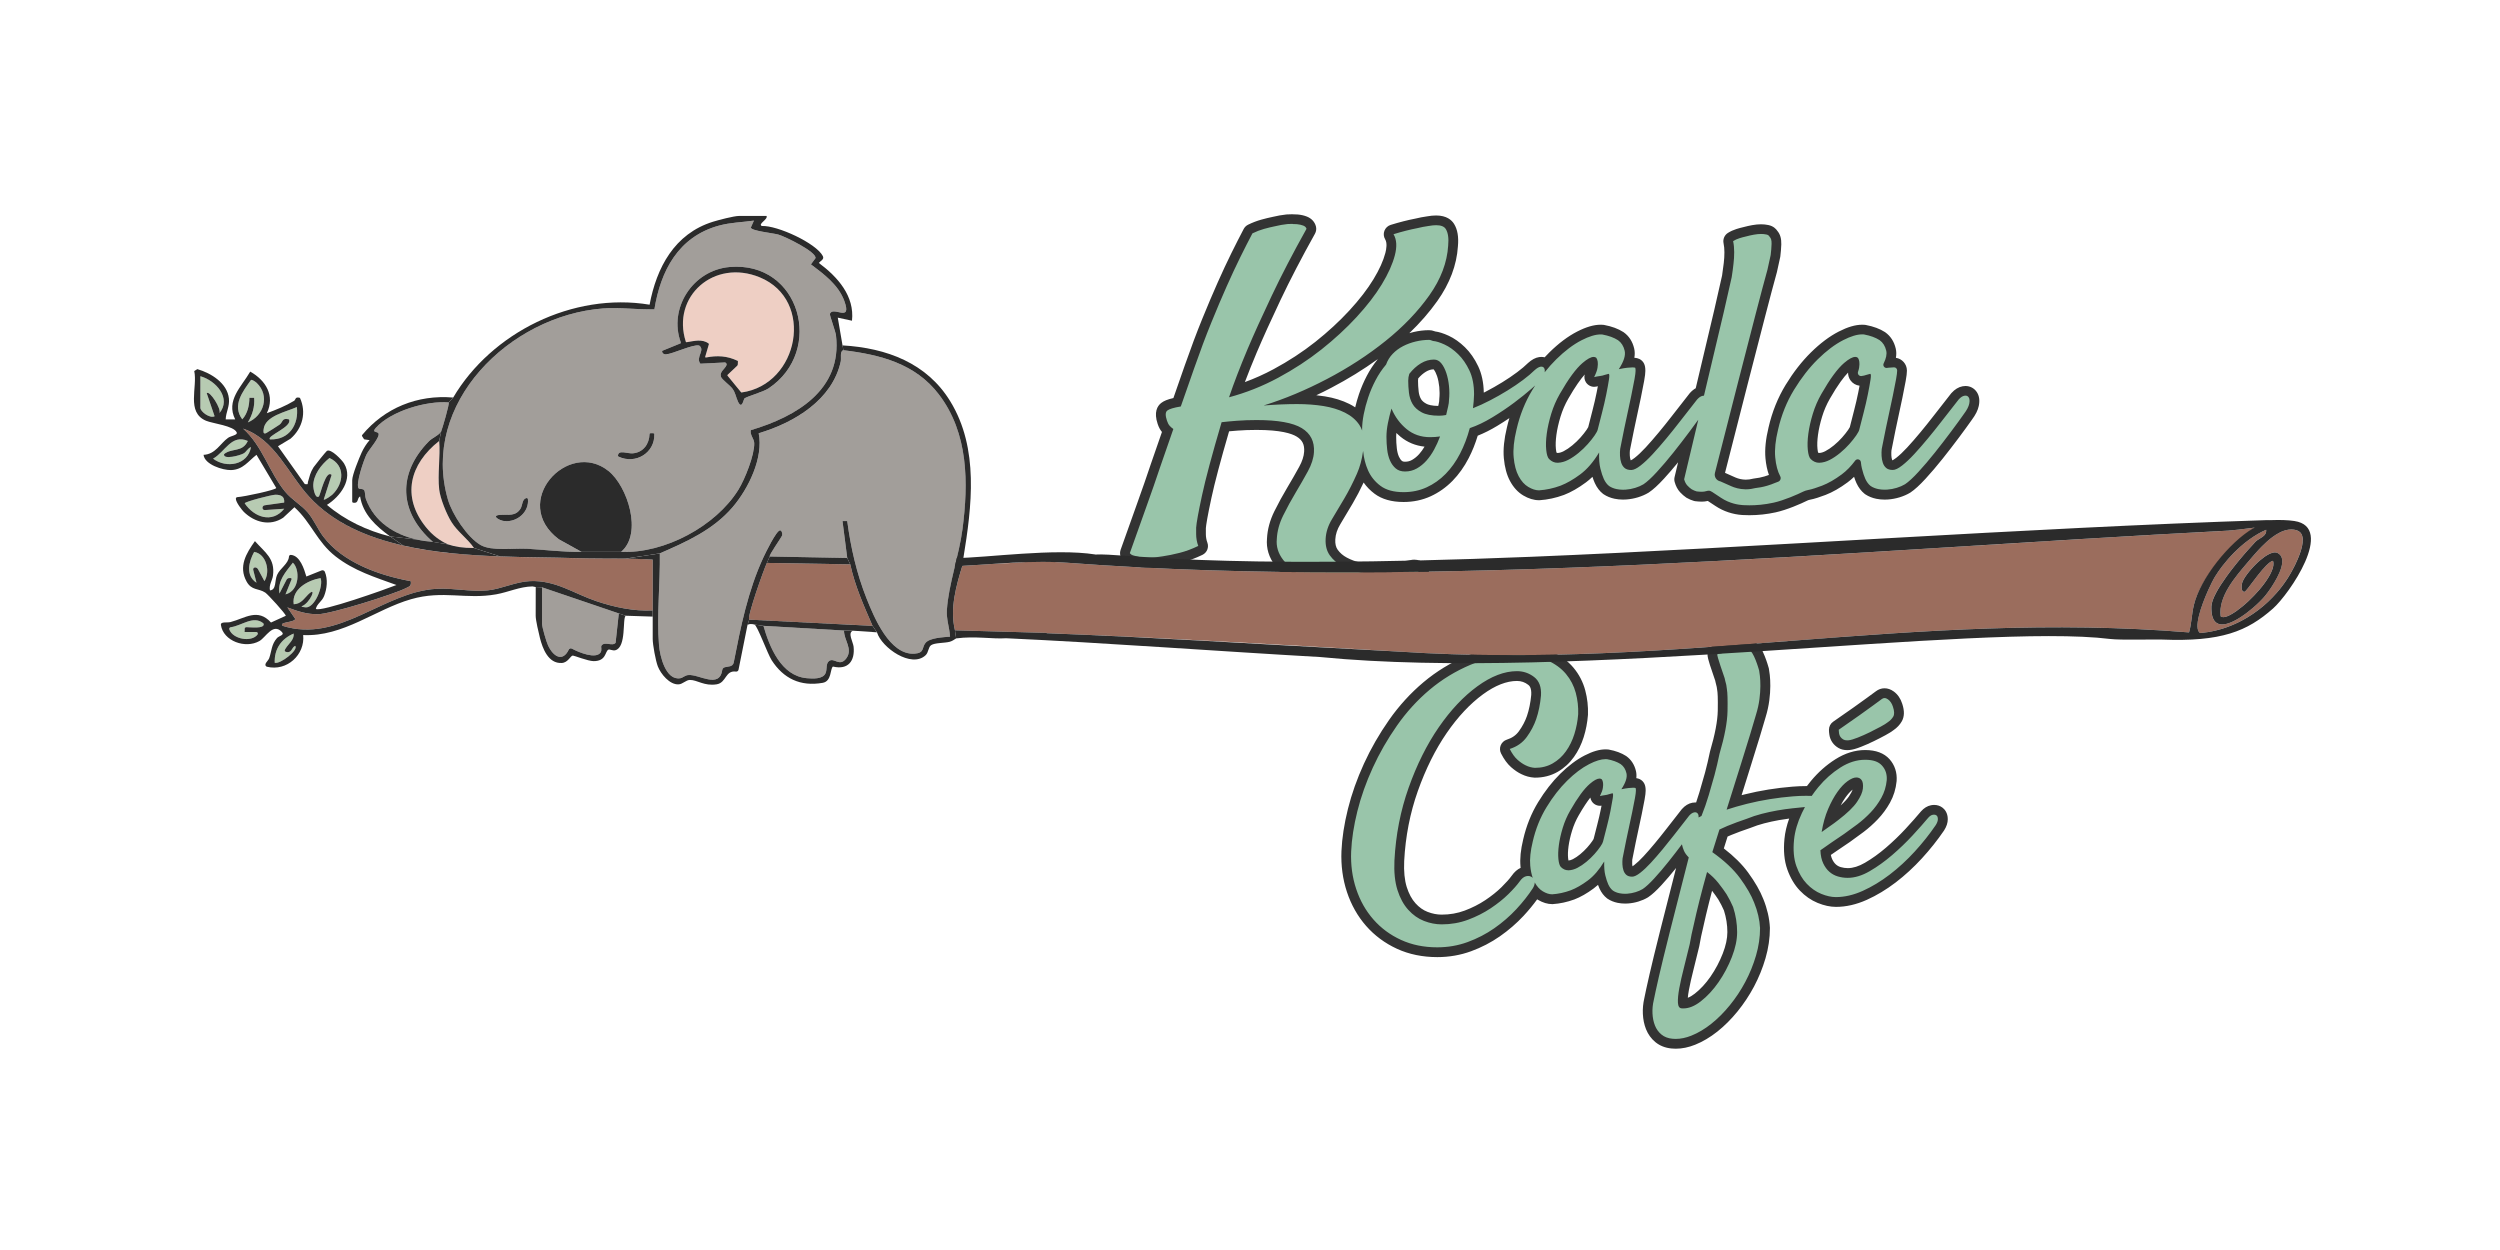 <?xml version="1.0" encoding="UTF-8"?>
<svg id="Layer_2" data-name="Layer 2" xmlns="http://www.w3.org/2000/svg" xmlns:xlink="http://www.w3.org/1999/xlink" viewBox="0 0 2048 1024">
  <defs>
    <style>
      .cls-1 {
        fill: #333;
      }

      .cls-2 {
        filter: url(#drop-shadow-2);
      }

      .cls-3 {
        fill: #a29e9a;
      }

      .cls-4 {
        fill: #b7cbb2;
      }

      .cls-5 {
        filter: url(#drop-shadow-5);
      }

      .cls-6 {
        fill: none;
      }

      .cls-7 {
        filter: url(#drop-shadow-4);
      }

      .cls-8 {
        filter: url(#drop-shadow-1);
      }

      .cls-9 {
        fill: #99c5aa;
      }

      .cls-10 {
        fill: #2b2b2b;
      }

      .cls-11 {
        filter: url(#drop-shadow-3);
      }

      .cls-12 {
        fill: #eecfc4;
      }

      .cls-13 {
        fill: #9b6d5d;
      }
    </style>
    <filter id="drop-shadow-1" x="893.36" y="151.44" width="752.16" height="731.76" filterUnits="userSpaceOnUse">
      <feOffset dx="2" dy="2"/>
      <feGaussianBlur result="blur" stdDeviation="8"/>
      <feFlood flood-color="#000" flood-opacity=".55"/>
      <feComposite in2="blur" operator="in"/>
      <feComposite in="SourceGraphic"/>
    </filter>
    <filter id="drop-shadow-2" x="264.32" y="301.2" width="459.12" height="283.2" filterUnits="userSpaceOnUse">
      <feOffset dx="2" dy="2"/>
      <feGaussianBlur result="blur-2" stdDeviation="8"/>
      <feFlood flood-color="#000" flood-opacity=".55"/>
      <feComposite in2="blur-2" operator="in"/>
      <feComposite in="SourceGraphic"/>
    </filter>
    <filter id="drop-shadow-3" x="134.72" y="278.16" width="1782.48" height="292.8" filterUnits="userSpaceOnUse">
      <feOffset dx="2" dy="2"/>
      <feGaussianBlur result="blur-3" stdDeviation="8"/>
      <feFlood flood-color="#000" flood-opacity=".55"/>
      <feComposite in2="blur-3" operator="in"/>
      <feComposite in="SourceGraphic"/>
    </filter>
    <filter id="drop-shadow-4" x="488.48" y="258.72" width="330.96" height="326.4" filterUnits="userSpaceOnUse">
      <feOffset dx="2" dy="2"/>
      <feGaussianBlur result="blur-4" stdDeviation="8"/>
      <feFlood flood-color="#000" flood-opacity=".55"/>
      <feComposite in2="blur-4" operator="in"/>
      <feComposite in="SourceGraphic"/>
    </filter>
    <filter id="drop-shadow-5" x="335.12" y="152.88" width="387.12" height="333.6" filterUnits="userSpaceOnUse">
      <feOffset dx="2" dy="2"/>
      <feGaussianBlur result="blur-5" stdDeviation="8"/>
      <feFlood flood-color="#000" flood-opacity=".55"/>
      <feComposite in2="blur-5" operator="in"/>
      <feComposite in="SourceGraphic"/>
    </filter>
  </defs>
  <g class="cls-8">
    <g>
      <g>
        <path class="cls-9" d="M1511.21,608.49c-2.01,0-3.75-.42-5.15-1.24-1.51-.88-2.75-2-3.67-3.33-.94-1.33-1.55-2.89-1.81-4.61-.2-1.26-.3-2.44-.3-3.49h0c0-1.31.66-2.58,1.74-3.33,13.11-9.08,22.38-15.63,27.55-19.46,2.98-2.15,5.52-4.01,7.6-5.57,1.35-1.05,2.98-1.63,4.64-1.63,1.75,0,3.5.62,5.18,1.84,2.57,1.87,4.42,4.61,5.53,8.13,1.55,4.67,1.53,8.34-.09,11.18-1.29,2.26-3.2,4.26-5.65,5.93-1.25,1.01-3.23,2.24-6.19,3.85-2.86,1.56-5.99,3.17-9.31,4.78-3.34,1.63-6.72,3.12-10.06,4.44-3.61,1.42-6.37,2.21-8.44,2.42-.56.05-1.09.08-1.58.08h0Z"/>
        <path class="cls-1" d="M1541.81,569.84c.9,0,1.84.36,2.84,1.08,1.86,1.36,3.21,3.39,4.06,6.09,1.18,3.55,1.27,6.22.25,8s-2.54,3.34-4.57,4.7c-1.02.85-2.92,2.03-5.71,3.55s-5.84,3.09-9.14,4.7c-3.3,1.61-6.56,3.05-9.78,4.32-3.22,1.27-5.67,1.99-7.36,2.16-.42.04-.81.06-1.19.06-1.3,0-2.34-.23-3.13-.69-1.02-.59-1.82-1.31-2.41-2.16-.59-.84-.98-1.82-1.14-2.92-.17-1.09-.25-2.05-.25-2.9,0-.02,0-.03.02-.04,13.19-9.13,22.41-15.64,27.65-19.54,3.05-2.2,5.59-4.06,7.62-5.59.71-.55,1.46-.83,2.24-.83M1541.81,561.84c-2.54,0-4.98.85-7.08,2.46-2.05,1.54-4.56,3.38-7.46,5.47-.03.02-.06.04-.09.06-5.13,3.81-14.36,10.33-27.44,19.38-2.16,1.49-3.47,3.99-3.47,6.62,0,1.27.12,2.65.35,4.12.35,2.3,1.19,4.43,2.51,6.3,1.23,1.77,2.9,3.29,4.93,4.47,2.01,1.18,4.42,1.78,7.15,1.78.62,0,1.26-.03,1.92-.09.02,0,.04,0,.06,0,2.48-.25,5.5-1.1,9.51-2.68,3.43-1.35,6.91-2.89,10.35-4.57,3.36-1.64,6.55-3.27,9.46-4.86,3.12-1.7,5.2-3,6.65-4.15,2.9-2,5.17-4.4,6.75-7.16,2.21-3.87,2.34-8.59.41-14.43-1.37-4.33-3.71-7.73-6.96-10.1-2.4-1.74-4.93-2.62-7.55-2.62h0Z"/>
      </g>
      <g>
        <path class="cls-9" d="M1370.78,853.09c-1.07,0-2.15-.05-3.2-.16-4.31-.41-8.03-1.87-11.01-4.31-2.89-2.38-5.07-5.39-6.51-8.97-1.35-3.37-2.12-7.14-2.31-11.2-.18-3.97.19-7.95,1.1-11.82.7-3.63,2.11-10.13,4.33-19.86,1.87-8.15,4.78-20.09,8.65-35.51,3.87-15.37,8.98-35.46,15.21-59.74-1-1.18-1.83-2.36-2.49-3.55-2.18,2.84-4.36,5.63-6.53,8.35-4.03,5.06-8.02,9.74-11.86,13.92-4.06,4.43-7.42,7.5-10.25,9.38-.05.04-.11.07-.16.1-1.96,1.17-4.21,2.16-6.72,2.93-2.49.76-5.04,1.24-7.61,1.44-.75.05-1.49.08-2.21.08-1.85,0-3.66-.18-5.37-.54-2.53-.53-4.79-1.45-6.74-2.74h0c-.09-.06-.17-.12-.25-.18-2.02-1.57-3.69-3.78-4.97-6.55-.96-2.1-1.83-4.74-2.66-8.07-.08-.32-.16-.66-.23-1-2.49,2.92-5.12,5.4-7.85,7.43-5.18,3.84-10.2,6.71-14.91,8.52-5.46,2-10.96,3.19-16.4,3.56-.09,0-.18,0-.27,0-3.09,0-6.34-1-9.66-2.97-1.26-.75-2.45-1.66-3.56-2.73-3.68,5.53-8.13,11.11-13.25,16.61-5.53,5.94-11.81,11.38-18.68,16.17-6.93,4.83-14.58,8.79-22.73,11.78-8.28,3.03-17.13,4.56-26.3,4.56-11.46,0-22.01-2.17-31.35-6.46-9.33-4.28-17.39-10.25-23.97-17.76-6.56-7.48-11.57-16.36-14.89-26.39-3.31-9.96-4.75-20.73-4.3-32.01.44-10.37,2.19-21.75,5.2-33.81,3-12.04,7.33-24.28,12.87-36.37,5.53-12.08,12.33-23.92,20.2-35.16,7.92-11.32,17.15-21.44,27.43-30.09,10.32-8.68,21.92-15.77,34.48-21.06,12.68-5.35,26.78-8.06,41.9-8.06,9.49,0,17.71,1.53,24.43,4.54,6.76,3.03,12.32,7.11,16.52,12.13,4.19,5,7.16,10.73,8.83,17.03,1.62,6.11,2.33,12.4,2.1,18.69,0,.06,0,.11,0,.17-.46,5.87-1.57,11.63-3.29,17.13-1.76,5.63-4.26,10.75-7.45,15.22-3.27,4.6-7.34,8.32-12.09,11.05-4.85,2.8-10.44,4.21-16.59,4.21-.08,0-.17,0-.26,0-3.14-.2-6.19-1.02-9.06-2.44-2.44-1.13-5.03-2.88-7.6-5.16-2.69-2.38-5.08-5.66-7.29-10.03-.52-1.03-.58-2.27-.14-3.34.44-1.1,1.38-1.98,2.51-2.34,5.11-1.62,8.99-4.33,11.88-8.31,3.13-4.31,5.54-8.87,7.16-13.55,1.85-5.4,3.1-11.56,3.73-18.3.34-5.55-.98-9.4-4.04-11.77-3.47-2.68-7.28-3.99-11.65-3.99-9.36,0-19.5,3.93-30.11,11.67-10.96,7.99-21.29,18.99-30.71,32.68-9.49,13.79-17.61,30.09-24.12,48.46-6.51,18.33-10.35,38.03-11.42,58.54-.42,8.94.35,16.59,2.28,22.71,1.89,6.02,4.59,10.99,8.01,14.77,3.38,3.74,7.23,6.47,11.43,8.09,4.33,1.67,8.7,2.52,12.99,2.52,7.13,0,13.95-1.2,20.25-3.55,6.45-2.42,12.41-5.44,17.71-8.98,5.33-3.56,9.99-7.29,13.85-11.08,3.86-3.79,6.85-7.16,8.9-10.02,2.03-2.91,4.41-4.8,7.06-5.57.45-.13.9-.23,1.34-.31-.23-1.36-.42-2.77-.55-4.24-.55-5.91.17-12.98,2.13-21,2.44-10.64,6.41-20.52,11.77-29.32,5.3-8.7,11.19-16.26,17.49-22.47,6.36-6.27,12.76-11.08,19.01-14.29,5.96-3.06,10.98-4.55,15.36-4.55.52,0,1.04.02,1.54.06.08,0,.24.03.24.03.05,0,.1.02.15.03,5.06.94,9.3,2.5,12.61,4.63.05.03.11.07.16.11,3.18,2.27,5.29,5.58,6.27,9.84.61,2.63.32,5.55-.9,8.83,1-.08,1.8-.12,2.46-.12,1.66,0,2.77.19,3.7.62.03.02.07.03.1.05.82.41,1.49,1.11,1.87,1.94.42.91.61,2.06.61,3.81,0,1.37-.26,3.48-.82,6.66-.51,2.9-1.29,6.87-2.31,11.79-.98,4.75-2.31,10.99-4.07,19.08-.34,1.52-.63,2.88-.88,4.12l-2.89,14.43c-.13,1.26-.16,2.65-.09,4.15.07,1.4.3,2.71.69,3.88.27.82.67,1.44,1.19,1.89.13.12.65.46,2.12.46.01,0,1.2-.03,4.14-2.33,2.53-1.97,5.27-4.56,8.16-7.69,3-3.25,6.16-6.87,9.38-10.76,3.22-3.87,6.31-7.72,9.18-11.45,2.81-3.64,5.43-6.99,7.78-9.94,2.26-2.85,3.9-4.95,4.88-6.26.07-.09.14-.17.21-.26,1.95-2.2,4.08-3.52,6.32-3.94.51-.1,1.02-.14,1.51-.14,1.23,0,2.36.3,3.34.86,1.45-3.91,2.8-7.97,4.04-12.14,1.73-5.84,3.3-11.33,4.68-16.31,1.48-5.58,2.83-11.32,4-17.01.02-.11.05-.22.08-.32,4.11-13.98,6.28-25.46,6.44-34.11.2-10.92-.13-15.34-.45-17.13,0-.04-.33-2.27-.48-3.34-.34-1.07-.64-2.24-.9-3.55-.13-.63-.26-1.25-.41-1.86-.11-.36-.46-1.36-.93-2.71-.94-2.71-2.35-6.8-3.45-10.27-1.91-6.02-2.96-9.33.42-11.12,1.3-.69,2.61-.88,3.56-1.02.25-.04.58-.08.72-.12,3.36-1.36,23.29-2.32,23.49-2.33.03,0,.09,0,.13,0,4.3,0,6.86,4.9,8.98,10.2,1.56,3.91,2.83,8.18,3.09,9.21.02.07.03.14.05.21.2.99.42,2.59.68,4.88.27,2.34.41,5.23.41,8.58s-.27,7.17-.79,11.3c-.53,4.18-1.52,8.63-2.94,13.24-1.15,3.78-2.73,9.09-4.81,16.2-1.83,5.82-4.24,13.57-7.38,23.79-2.53,8.21-5.75,18.51-9.62,30.68,3.09-.9,6.31-1.77,9.65-2.61,6.18-1.54,12.57-2.85,19-3.88,6.42-1.03,12.93-1.81,19.36-2.32,3.76-.3,7.47-.45,11.02-.45.85,0,1.7,0,2.54.03,1.42-1.98,2.9-3.91,4.43-5.75,5.58-6.73,11.96-12.39,18.97-16.82,7.31-4.62,14.82-6.97,22.33-6.97s13.28,2.07,16.94,6.16c3.61,4.04,5.24,9.05,4.82,14.89,0,.03,0,.07,0,.1-.56,5.77-2.22,11.17-4.93,16.04-2.61,4.67-5.75,8.96-9.36,12.74-3.53,3.71-7.33,7.1-11.28,10.08-3.79,2.87-7.47,5.55-10.91,7.96-3.77,2.57-7.33,4.99-10.72,7.27-2.54,1.72-4.88,3.34-6.98,4.84.28,2.79.87,5.12,1.76,7.02,1.11,2.36,2.49,4.27,4.09,5.68,1.6,1.4,3.39,2.38,5.46,2.98,2.25.65,4.56.98,6.88.98,5.02,0,10.4-1.65,16.02-4.92,6.03-3.5,12.02-7.8,17.81-12.78,5.86-5.03,11.38-10.35,16.43-15.8,5.08-5.5,9.35-10.32,12.69-14.32,1.83-2.1,3.82-3.34,5.97-3.77.64-.13,1.26-.19,1.86-.19,1.66,0,3.19.51,4.43,1.46,1.23.96,2.69,2.81,2.69,6.21,0,2.23-.79,4.55-2.4,7.1-.02.04-.05.07-.07.11-5.16,7.57-11.09,15.02-17.62,22.16-6.57,7.17-13.62,13.65-20.96,19.27-7.41,5.66-15.1,10.31-22.88,13.8-8.02,3.6-15.96,5.43-23.6,5.43-4.23,0-8.8-1-13.58-2.97-4.82-1.98-9.25-5.08-13.18-9.19-3.93-4.11-7.09-9.46-9.38-15.89-2.3-6.46-3.02-14.3-2.12-23.32.67-6.89,2.73-14.18,6.11-21.7-.95.1-1.92.2-2.92.3-3.97.42-8.1,1-12.29,1.74-4.18.74-8.39,1.65-12.51,2.72-4.06,1.06-7.9,2.32-11.42,3.77-.06.02-.12.05-.19.07l-8.63,3.05c-2.29.82-4.74,1.77-7.28,2.84-1.81.76-3.39,1.46-4.73,2.08l-4.45,14.13c9,6.64,16.15,13.53,21.27,20.52,5.51,7.52,9.57,14.58,12.05,20.97,3.01,7.44,4.73,14.88,5.09,22.07,0,.07,0,.13,0,.2,0,7.78-1.16,15.72-3.46,23.59-2.27,7.76-5.32,15.28-9.07,22.34-3.75,7.06-8.16,13.72-13.13,19.82-4.98,6.12-10.32,11.45-15.85,15.84-5.61,4.45-11.42,7.89-17.25,10.23-4.93,1.97-9.75,2.97-14.31,2.97ZM1376.97,820.1c3.64,0,7.61-1.65,11.8-4.91,4.98-3.88,9.62-8.88,13.77-14.86,4.2-6.06,7.73-12.7,10.48-19.74,2.68-6.87,4.04-13.25,4.04-18.98,0-6.43-1.03-12.87-3.05-19.16-1.42-3.3-3.1-6.56-4.98-9.7-1.77-2.74-3.95-5.73-6.47-8.9-1.21-1.51-2.53-2.97-3.96-4.37-1.66,6.08-3.17,11.83-4.51,17.19-1.78,7.12-3.27,13.41-4.42,18.67-1.52,6.25-2.69,11.88-3.52,16.81-.01.09-.03.18-.05.27-1.5,6.35-3.09,12.78-4.71,19.11-1.58,6.14-2.84,11.74-3.75,16.62-.87,4.65-1.23,8.39-1.08,11.11.02.35.05.62.09.82.11,0,.22,0,.33,0ZM1307.27,640.15c-.83.4-2.21,1.23-4.28,3-4.28,3.66-9.41,10.69-15.25,20.91-2.38,4.13-4.31,8.6-5.74,13.28-1.46,4.77-2.48,9.3-3.04,13.46-.55,4.07-.67,7.64-.37,10.61.33,3.26.92,4.09.94,4.12,1.28,1.28,2.41,1.43,3.14,1.43h.17c1.76-.07,3.63-.6,5.55-1.59,2.19-1.13,4.43-2.64,6.65-4.48,2.29-1.9,4.36-3.89,6.15-5.92,1.83-2.07,3.35-3.99,4.51-5.69,1.33-1.95,1.55-2.65,1.56-2.67.01-.06,0-.05.02-.11.85-3.39,1.87-7.39,3.06-11.97,1.16-4.48,2.17-8.85,3-12.98.65-3.24,1.17-6.08,1.57-8.47-.54.11-1.12.2-1.73.28-1.15.15-2.34.37-3.5.65-.31.08-.65.12-.97.12-1.39,0-2.71-.74-3.44-1.92-.73-1.18-.8-2.7-.18-3.94,1.41-2.83,1.86-4.51,1.99-5.42.2-1.43.2-2.26.17-2.69ZM1518.74,638.9c-.53,0-2.05.22-4.88,2.28-2.43,1.77-4.9,4.41-7.34,7.84-2.53,3.56-4.96,8.01-7.2,13.23-1.08,2.5-2.03,5.2-2.85,8.08,1.7-1.2,3.4-2.47,5.09-3.8,6.94-5.33,11.77-9.97,14.4-13.83,3.1-4.56,3.97-7.47,4.16-9.11.34-3.27-.28-4.2-.31-4.23-.2-.29-.38-.46-1.05-.46Z"/>
        <path class="cls-1" d="M1430.9,530.91c3.46,0,7.85,15.03,8.19,16.39,0,0,0,0,0,0,.17.85.38,2.37.63,4.57.25,2.2.38,4.91.38,8.12s-.25,6.82-.76,10.79c-.51,3.98-1.44,8.17-2.79,12.57-1.19,3.9-2.79,9.31-4.82,16.25-1.86,5.93-4.32,13.84-7.36,23.74-3.04,9.88-7.01,22.51-11.91,37.87-.01.03.01.06.04.06,0,0,0,0,.01,0,5.06-1.68,10.61-3.28,16.67-4.8s12.31-2.79,18.66-3.81,12.7-1.78,19.04-2.29c3.73-.3,7.3-.44,10.7-.44,1.55,0,3.07.03,4.55.09h0s.03,0,.04-.02c1.71-2.5,3.53-4.91,5.46-7.24,5.33-6.43,11.34-11.76,18.03-16,6.68-4.23,13.41-6.35,20.19-6.35s11.08,1.61,13.96,4.82c2.88,3.22,4.15,7.2,3.81,11.93-.51,5.25-1.99,10.07-4.44,14.47-2.46,4.4-5.38,8.38-8.76,11.93-3.39,3.55-6.98,6.77-10.79,9.65-3.81,2.88-7.41,5.5-10.79,7.87-3.73,2.54-7.28,4.95-10.66,7.24-3.38,2.28-6.33,4.35-8.87,6.21-.01,0-.02.02-.02.04.17,4.22.93,7.77,2.28,10.64,1.35,2.88,3.05,5.21,5.08,6.98s4.36,3.05,6.98,3.81c2.62.76,5.29,1.14,8,1.14,5.75,0,11.76-1.82,18.03-5.46,6.26-3.64,12.4-8.04,18.41-13.2,6.01-5.16,11.59-10.54,16.76-16.12,5.16-5.59,9.43-10.41,12.82-14.47,1.18-1.35,2.41-2.16,3.68-2.41.38-.08.74-.11,1.07-.11.78,0,1.44.21,1.98.62.76.59,1.14,1.61,1.14,3.05s-.59,3.09-1.78,4.95c-5.08,7.45-10.83,14.69-17.27,21.71-6.43,7.03-13.25,13.29-20.44,18.79-7.2,5.5-14.56,9.95-22.09,13.33-7.53,3.38-14.85,5.08-21.96,5.08-3.73,0-7.74-.89-12.06-2.67s-8.25-4.53-11.81-8.25c-3.55-3.72-6.39-8.55-8.51-14.47-2.11-5.92-2.75-13.12-1.9-21.58.68-6.94,2.83-14.26,6.47-21.96.77-1.62,1.58-3.21,2.42-4.77.02-.03,0-.07-.04-.07,0,0,0,0,0,0-3.09.31-6.42.65-10.05,1.03-4.06.42-8.25,1.02-12.57,1.78s-8.59,1.69-12.82,2.79c-4.23,1.1-8.21,2.41-11.93,3.94-2.88,1.02-5.76,2.03-8.63,3.05-2.37.85-4.87,1.82-7.49,2.92-2.62,1.1-4.77,2.07-6.46,2.91-.01,0-.02.02-.02.03l-5.82,18.48s0,.04.02.05c9.8,6.94,17.37,14.04,22.7,21.31,5.33,7.28,9.18,13.96,11.55,20.06,2.88,7.11,4.48,14.05,4.82,20.82,0,7.45-1.1,14.94-3.3,22.47-2.2,7.53-5.12,14.73-8.76,21.58-3.64,6.86-7.87,13.24-12.7,19.17-4.82,5.92-9.9,11-15.23,15.23-5.33,4.23-10.75,7.45-16.25,9.65-4.47,1.79-8.75,2.68-12.83,2.68-.94,0-1.87-.05-2.79-.14-3.55-.34-6.51-1.48-8.89-3.43-2.37-1.95-4.15-4.4-5.33-7.36-1.18-2.96-1.86-6.26-2.03-9.9-.17-3.64.17-7.24,1.02-10.79.68-3.55,2.12-10.16,4.32-19.8,1.86-8.12,4.74-19.93,8.63-35.42,3.89-15.48,9.14-36.08,15.74-61.8,0-.02,0-.03-.01-.04-1.85-1.85-3.16-3.67-3.92-5.44-.76-1.78-1.31-3.51-1.65-5.21,0-.04,0-.07-.01-.11-3.54,4.73-7.19,9.47-10.96,14.2-3.98,5-7.87,9.57-11.68,13.71-3.81,4.15-6.98,7.07-9.52,8.76-1.69,1.02-3.64,1.86-5.84,2.54-2.2.67-4.44,1.1-6.73,1.27-.65.05-1.29.07-1.92.07-1.58,0-3.1-.15-4.56-.45-2.03-.42-3.81-1.14-5.33-2.16,0,0,0,0,0,0-1.52-1.18-2.79-2.88-3.81-5.08-.85-1.86-1.65-4.32-2.41-7.36-.75-3.01-1.05-6.76-.9-11.25,0-.03-.02-.05-.05-.05-.01,0-.03,0-.04.02-4.04,6.7-8.5,11.85-13.37,15.47-4.91,3.64-9.57,6.31-13.96,8-5.08,1.86-10.15,2.96-15.23,3.3,0,0,0,0,0,0-2.37,0-4.91-.81-7.61-2.41-2.6-1.54-4.81-3.95-6.62-7.21,0-.02-.03-.03-.04-.03-.02,0-.04.02-.04.04.02,1.34-.46,2.84-1.46,4.53-3.72,5.75-8.26,11.51-13.61,17.27-5.36,5.75-11.37,10.96-18.04,15.62-6.67,4.65-13.94,8.42-21.81,11.3-7.87,2.88-16.18,4.32-24.93,4.32-10.94,0-20.83-2.03-29.68-6.09s-16.4-9.65-22.63-16.76-10.94-15.45-14.1-25.01c-3.17-9.56-4.54-19.76-4.1-30.6.44-10.16,2.13-21.16,5.08-33.01,2.95-11.85,7.16-23.74,12.63-35.67,5.46-11.93,12.08-23.44,19.84-34.53,7.76-11.08,16.67-20.86,26.73-29.33,10.06-8.46,21.21-15.27,33.46-20.44,12.24-5.16,25.69-7.74,40.34-7.74,8.96,0,16.56,1.4,22.8,4.19s11.26,6.47,15.09,11.04c3.82,4.57,6.5,9.74,8.04,15.49,1.53,5.76,2.18,11.6,1.97,17.52-.44,5.59-1.48,11-3.12,16.25-1.64,5.25-3.94,9.95-6.89,14.09-2.95,4.15-6.56,7.45-10.82,9.9-4.26,2.46-9.13,3.68-14.59,3.68,0,0,0,0,0,0-2.62-.17-5.14-.84-7.54-2.03-2.19-1.02-4.43-2.54-6.72-4.57-2.29-2.02-4.41-4.97-6.37-8.84-.01-.03,0-.06.03-.07,5.88-1.86,10.51-5.12,13.89-9.76,3.39-4.65,5.96-9.52,7.71-14.6,1.97-5.75,3.28-12.19,3.94-19.3.44-6.94-1.42-12.02-5.58-15.23-4.16-3.21-8.86-4.82-14.1-4.82-10.28,0-21.1,4.15-32.47,12.44-11.37,8.3-21.92,19.51-31.65,33.64-9.73,14.14-17.93,30.6-24.6,49.38-6.67,18.79-10.55,38.68-11.64,59.67-.44,9.48.38,17.52,2.46,24.12,2.08,6.6,5.03,12.02,8.86,16.25,3.82,4.23,8.14,7.28,12.96,9.14,4.81,1.86,9.62,2.79,14.43,2.79,7.65,0,14.87-1.27,21.65-3.81,6.78-2.54,12.96-5.67,18.53-9.39,5.58-3.73,10.38-7.58,14.43-11.55,4.04-3.98,7.16-7.49,9.35-10.54,1.53-2.2,3.17-3.55,4.92-4.06.7-.2,1.36-.3,1.99-.3.94,0,1.81.23,2.6.69.44.25.8.57,1.14.92-1.02-2.86-1.72-6.2-2.07-10.06-.51-5.5.17-12.06,2.03-19.68,2.37-10.32,6.13-19.72,11.3-28.18,5.16-8.46,10.79-15.7,16.88-21.71,6.09-6.01,12.1-10.54,18.03-13.58,5.33-2.74,9.84-4.11,13.53-4.11.41,0,.8.02,1.19.05,0,0,0,0,0,0,4.57.85,8.29,2.2,11.17,4.06,2.37,1.69,3.94,4.19,4.7,7.49.76,3.28-.62,7.61-4.13,12.98-.02.03,0,.07.04.07,0,0,0,0,.01,0,2.32-.49,4.27-.82,5.86-.99,1.61-.17,2.83-.25,3.68-.25,1,0,1.67.08,2.01.25.01,0,.02.01.02.02.16.35.25,1.06.25,2.14s-.25,3.09-.76,5.97c-.51,2.88-1.27,6.77-2.29,11.68-1.02,4.91-2.37,11.26-4.06,19.04-.34,1.52-.63,2.92-.89,4.19l-.76,3.81c-.25,1.27-.55,2.75-.89,4.44-.34,1.69-.76,3.81-1.27,6.35,0,0,0,0,0,0-.17,1.52-.21,3.17-.13,4.95.08,1.78.38,3.43.89,4.95s1.31,2.75,2.41,3.68c1.1.93,2.67,1.4,4.7,1.4,1.69,0,3.89-1.06,6.6-3.17,2.71-2.11,5.59-4.82,8.63-8.12s6.22-6.94,9.52-10.92c3.3-3.98,6.39-7.83,9.27-11.55,2.88-3.72,5.46-7.02,7.74-9.9,2.29-2.88,3.94-4.99,4.95-6.35,1.35-1.52,2.71-2.41,4.06-2.67.27-.05.53-.08.77-.08.97,0,1.73.41,2.28,1.22.48.73.68,1.72.6,2.97,0,.03.02.05.04.05,0,0,.01,0,.02,0,.73-.42,1.49-.83,2.29-1.23.01,0,.02-.01.02-.02,2.2-5.41,4.18-11.12,5.96-17.12,1.78-6.01,3.34-11.47,4.7-16.38,1.52-5.75,2.88-11.51,4.06-17.26,0,0,0,0,0,0,4.23-14.39,6.43-26.11,6.6-35.16.17-9.05,0-15.02-.51-17.9-.17-1.18-.34-2.37-.51-3.55,0,0,0,0,0,0-.34-1.01-.63-2.16-.89-3.42-.14-.71-.3-1.41-.47-2.1-.23-.95-6.81-19.09-5.95-19.54,1.26-.67,2.96-.51,4-1,1.44-.67,18.53-1.91,22-2,0,0,.02,0,.03,0M1490.37,679.53s.02,0,.03,0c2.01-1.5,4.17-3.04,6.51-4.63,2.37-1.61,4.74-3.34,7.11-5.21,7.28-5.59,12.35-10.49,15.23-14.73,2.88-4.23,4.48-7.87,4.82-10.92.34-3.21,0-5.54-1.02-6.98-1.02-1.44-2.46-2.16-4.32-2.16-2.03,0-4.44,1.02-7.24,3.05s-5.55,4.95-8.25,8.76c-2.71,3.81-5.25,8.47-7.62,13.96-2.36,5.47-4.13,11.74-5.31,18.8,0,.03.02.06.05.06M1282.69,710.95c.1,0,.21,0,.32,0,2.37-.08,4.78-.76,7.24-2.03,2.45-1.27,4.91-2.92,7.36-4.95,2.45-2.03,4.65-4.15,6.6-6.35,1.94-2.2,3.55-4.23,4.82-6.09,1.27-1.86,1.99-3.21,2.16-4.06.84-3.38,1.86-7.36,3.05-11.93,1.18-4.57,2.2-8.97,3.05-13.2.84-4.23,1.48-7.74,1.9-10.54.4-2.64.31-3.95-.27-3.95-.03,0-.07,0-.11.01-.85.17-1.78.42-2.79.76-.85.34-1.95.59-3.3.76-1.32.17-2.65.41-3.97.74,0,0,0,0-.01,0-.03,0-.06-.04-.04-.07,1.33-2.67,2.12-4.88,2.37-6.64.25-1.78.29-3.17.13-4.19-.17-1.18-.51-2.11-1.01-2.79,0,0,0,0-.01-.01-.51-.42-1.13-.63-1.86-.63-1.91,0-4.54,1.44-7.91,4.31-4.66,3.98-10.03,11.3-16.12,21.96-2.54,4.4-4.57,9.1-6.09,14.09-1.52,5-2.58,9.69-3.17,14.09-.59,4.4-.72,8.25-.38,11.55.34,3.3,1.02,5.46,2.03,6.47,1.78,1.78,3.79,2.67,6.03,2.67M1376.97,824.1c4.57,0,9.32-1.92,14.25-5.75,5.33-4.15,10.2-9.39,14.6-15.74,4.4-6.35,8.04-13.2,10.92-20.57,2.88-7.36,4.32-14.18,4.32-20.44,0-6.94-1.1-13.8-3.3-20.56,0,0,0,0,0,0-1.52-3.55-3.3-7.02-5.33-10.41-1.86-2.88-4.11-5.97-6.73-9.27-2.61-3.28-5.68-6.27-9.21-8.97,0,0-.02,0-.03,0-.02,0-.04.01-.05.03-2.36,8.44-4.43,16.2-6.2,23.29-1.78,7.11-3.26,13.37-4.44,18.79-1.52,6.26-2.71,11.93-3.55,17.01,0,0,0,0,0,0-1.52,6.43-3.09,12.78-4.7,19.04-1.61,6.26-2.88,11.89-3.81,16.88-.93,4.99-1.31,9.01-1.14,12.06.17,3.05,1.27,4.57,3.3,4.57.37.03.74.04,1.11.04M1430.9,522.91h0c-.07,0-.17,0-.24,0-2.01.05-7.38.4-12.21.8-8.94.74-11.11,1.19-12.32,1.66-.05,0-.09.01-.14.02-1.1.16-2.95.43-4.85,1.44-2.42,1.28-4.81,4.22-4.26,8.65.08.66.23,1.4.46,2.33.3,1.22.77,2.82,1.42,4.88,1.11,3.51,2.54,7.64,3.48,10.36.34.98.72,2.09.86,2.51.12.51.24,1.03.34,1.55.27,1.33.56,2.53.91,3.65.14.97.28,1.94.42,2.91.01.08.02.16.04.25.23,1.32.59,5.21.39,16.36-.16,8.3-2.27,19.42-6.28,33.06-.04.14-.08.28-.11.42-.02.07-.03.15-.05.22-1.15,5.6-2.48,11.25-3.95,16.8-1.37,4.94-2.93,10.39-4.64,16.19-.85,2.87-1.76,5.69-2.71,8.44-.27-.02-.55-.03-.83-.03-.74,0-1.49.07-2.25.21-3.13.59-6.02,2.34-8.57,5.22-.15.17-.29.34-.42.52-.96,1.28-2.58,3.35-4.81,6.17-2.36,2.97-4.99,6.33-7.81,9.99-2.85,3.68-5.91,7.5-9.09,11.33-3.18,3.84-6.29,7.41-9.24,10.6-2.74,2.97-5.32,5.41-7.68,7.25-.59.46-1.06.79-1.43,1.02-.14-.6-.22-1.26-.25-1.95-.06-1.23-.04-2.36.05-3.38l.43-2.15c.29-1.45.54-2.72.76-3.82l.63-3.13.26-1.32.38-1.9.38-1.9c.26-1.3.55-2.65.85-4.01,1.77-8.15,3.11-14.41,4.09-19.17,1.03-4.96,1.81-8.97,2.33-11.91.61-3.46.88-5.73.88-7.36,0-2.37-.3-4.02-.99-5.52-.79-1.7-2.18-3.1-3.88-3.89-.85-.4-1.75-.67-2.79-.82.24-2.02.14-3.94-.28-5.78-1.19-5.16-3.9-9.38-7.84-12.2-.1-.07-.21-.14-.31-.21-3.74-2.42-8.46-4.17-14.03-5.2-.27-.05-.55-.09-.82-.11-.61-.05-1.23-.08-1.86-.08-5.03,0-10.65,1.64-17.19,5-6.61,3.4-13.33,8.45-19.98,15-6.54,6.45-12.62,14.27-18.1,23.24-5.58,9.14-9.7,19.41-12.25,30.5-2.08,8.55-2.81,15.83-2.21,22.26.03.36.07.72.11,1.07-2.72,1.25-5.16,3.39-7.25,6.39-1.92,2.66-4.75,5.84-8.43,9.46-3.68,3.61-8.14,7.18-13.27,10.61-5.04,3.36-10.73,6.24-16.89,8.56-5.85,2.19-12.19,3.3-18.84,3.3-3.8,0-7.68-.76-11.54-2.25-3.67-1.42-6.91-3.72-9.91-7.04-3.03-3.35-5.44-7.82-7.16-13.28-1.79-5.68-2.49-12.86-2.1-21.35,1.04-20.08,4.81-39.39,11.19-57.36,6.4-18.04,14.36-34.03,23.65-47.53,9.17-13.32,19.19-23.99,29.78-31.72,9.92-7.24,19.26-10.9,27.76-10.9,3.45,0,6.47,1.03,9.21,3.15.78.6,2.85,2.21,2.49,8.29-.6,6.4-1.79,12.23-3.53,17.32-1.48,4.29-3.71,8.49-6.61,12.48-2.37,3.26-5.59,5.5-9.84,6.84-2.24.71-4.08,2.39-4.99,4.56-.92,2.18-.83,4.64.24,6.75,2.44,4.82,5.13,8.49,8.21,11.22,2.84,2.51,5.72,4.46,8.57,5.79,3.32,1.63,6.85,2.57,10.49,2.8.17.01.34.02.51.02,6.86,0,13.12-1.6,18.59-4.75,5.25-3.02,9.74-7.12,13.35-12.2,3.43-4.81,6.12-10.31,8.01-16.34,1.81-5.78,2.97-11.84,3.46-18.01,0-.11.02-.22.02-.34.24-6.69-.51-13.37-2.23-19.86-1.83-6.87-5.07-13.12-9.63-18.57-4.6-5.49-10.64-9.93-17.95-13.21-7.24-3.24-16.01-4.89-26.07-4.89-15.65,0-30.27,2.82-43.45,8.37-12.93,5.45-24.88,12.75-35.5,21.69-10.55,8.88-20.01,19.26-28.13,30.86-8.01,11.44-14.93,23.48-20.56,35.79-5.64,12.31-10.06,24.78-13.12,37.07-3.07,12.33-4.86,23.97-5.31,34.6-.47,11.78,1.04,23.03,4.5,33.46,3.49,10.53,8.77,19.88,15.68,27.76,6.95,7.93,15.47,14.24,25.31,18.76,9.87,4.53,20.98,6.82,33.02,6.82,9.64,0,18.95-1.62,27.67-4.8,8.48-3.1,16.43-7.22,23.64-12.25,7.1-4.96,13.6-10.59,19.32-16.72,4.17-4.49,7.92-9.03,11.19-13.57.22.14.43.27.65.4,3.94,2.34,7.88,3.53,11.69,3.53.18,0,.36,0,.54-.02h0c5.81-.39,11.68-1.66,17.45-3.77.04-.01.08-.03.12-.04,5.05-1.94,10.39-4.98,15.86-9.04,1.2-.89,2.37-1.85,3.53-2.9.38,1.08.78,2.06,1.19,2.96,1.57,3.4,3.64,6.1,6.18,8.07.14.11.28.21.43.31.02.01.03.02.05.03,2.37,1.58,5.1,2.7,8.13,3.33,1.99.41,4.07.62,6.2.62.82,0,1.66-.03,2.5-.09,2.88-.21,5.73-.75,8.49-1.6,2.82-.87,5.38-1.99,7.61-3.33.11-.07.22-.13.32-.2,3.1-2.07,6.7-5.34,10.98-10.01,3.85-4.19,7.85-8.88,11.88-13.93-5.27,20.57-9.64,37.76-13.03,51.25-3.88,15.44-6.8,27.41-8.67,35.58-2.21,9.71-3.63,16.23-4.34,19.92-.98,4.2-1.38,8.52-1.18,12.83.21,4.52,1.08,8.72,2.59,12.5,1.69,4.22,4.27,7.77,7.68,10.58,3.61,2.96,8.04,4.71,13.17,5.21,1.18.12,2.38.18,3.58.18,5.08,0,10.39-1.09,15.79-3.25,6.2-2.48,12.34-6.12,18.25-10.81,5.76-4.57,11.3-10.11,16.47-16.45,5.13-6.3,9.69-13.19,13.56-20.47,3.87-7.3,7.03-15.07,9.37-23.09,2.4-8.24,3.62-16.55,3.62-24.72,0-.13,0-.27-.01-.4-.38-7.62-2.19-15.48-5.38-23.37-2.62-6.7-6.83-14.05-12.53-21.84-4.91-6.7-11.57-13.3-19.83-19.65l3.07-9.74c.91-.41,1.91-.84,3-1.29,2.47-1.03,4.85-1.96,7.09-2.76l8.6-3.03c.12-.04.25-.09.37-.14,3.36-1.38,7.03-2.59,10.92-3.6,4.01-1.04,8.12-1.94,12.2-2.66,2.8-.49,5.57-.92,8.28-1.26-2.05,5.69-3.35,11.25-3.87,16.6-.96,9.6-.17,18.03,2.33,25.05,2.48,6.96,5.93,12.78,10.26,17.31,4.31,4.52,9.21,7.92,14.55,10.12,5.27,2.17,10.35,3.27,15.11,3.27,8.21,0,16.7-1.94,25.24-5.78,8.06-3.62,16.02-8.42,23.67-14.27,7.53-5.76,14.75-12.4,21.48-19.74,6.66-7.28,12.71-14.88,17.98-22.61.05-.07.1-.14.14-.21,2.04-3.2,3.03-6.23,3.03-9.24,0-5.27-2.64-8.12-4.22-9.35-1.96-1.52-4.34-2.32-6.9-2.32-.86,0-1.75.09-2.64.27-3.03.61-5.77,2.29-8.14,4.99-.04.05-.08.09-.12.14-3.29,3.95-7.52,8.71-12.55,14.17-4.94,5.34-10.36,10.55-16.1,15.48-5.61,4.82-11.4,8.98-17.21,12.35-5,2.9-9.71,4.38-14.01,4.38-1.94,0-3.88-.28-5.77-.83-1.5-.44-2.79-1.14-3.95-2.15-1.19-1.04-2.23-2.51-3.1-4.36-.46-.98-.83-2.14-1.08-3.47,1.53-1.08,3.18-2.21,4.92-3.38,3.4-2.29,6.96-4.71,10.7-7.26.03-.02.05-.04.08-.06,3.48-2.44,7.19-5.14,11.03-8.04,4.12-3.11,8.08-6.65,11.76-10.51,3.84-4.03,7.19-8.59,9.96-13.56,2.98-5.36,4.81-11.28,5.42-17.6,0-.07.01-.14.02-.2.49-6.86-1.53-13.02-5.82-17.83-4.46-4.97-11.16-7.49-19.93-7.49-8.28,0-16.51,2.55-24.46,7.59-7.36,4.66-14.06,10.6-19.91,17.65-1.15,1.39-2.27,2.82-3.37,4.28-.17,0-.35,0-.52,0-3.65,0-7.47.16-11.34.47-6.53.52-13.14,1.32-19.67,2.36-6.54,1.05-13.05,2.38-19.34,3.95-.89.22-1.77.45-2.64.67,2.9-9.18,5.38-17.12,7.41-23.7,3.14-10.21,5.55-17.96,7.35-23.69.02-.05.03-.1.05-.15,2.08-7.1,3.65-12.39,4.8-16.17,1.48-4.8,2.51-9.48,3.08-13.89.55-4.29.83-8.26.83-11.8s-.14-6.51-.43-9.04c-.27-2.38-.51-4.07-.73-5.16-.02-.11-.04-.22-.07-.32-.01-.04-.02-.08-.03-.13-.29-1.15-1.6-5.58-3.26-9.72-1.65-4.13-5.09-12.71-12.69-12.71h0ZM1505.85,657.8c1.27-2.42,2.58-4.58,3.92-6.46,2.01-2.83,4.01-5.03,5.93-6.54-.44,1.23-1.32,3.09-3.07,5.66-1.1,1.61-3.11,4.03-6.78,7.34h0ZM1282.88,702.94c-.09-.42-.2-1.05-.29-1.95-.27-2.66-.16-5.91.35-9.67.53-3.95,1.5-8.26,2.9-12.83,1.34-4.39,3.15-8.57,5.37-12.43,3.9-6.82,7.08-11.49,9.6-14.69.17,1.03.54,2.04,1.1,2.94,1.48,2.38,4.03,3.79,6.83,3.79.41,0,.83-.03,1.24-.1-.17.88-.35,1.79-.54,2.74-.81,4.06-1.81,8.35-2.95,12.77-1.15,4.44-2.17,8.41-3.01,11.8-.12.23-.42.76-1.06,1.69-1.07,1.57-2.49,3.36-4.21,5.3-1.66,1.87-3.58,3.72-5.71,5.49-2,1.65-4,3-5.94,4.01-1.32.68-2.56,1.07-3.69,1.13h0ZM1390.1,772.86s0-.03,0-.04c.81-4.85,1.96-10.37,3.44-16.43.02-.06.03-.12.04-.19,1.14-5.23,2.62-11.47,4.39-18.55.79-3.17,1.65-6.48,2.56-9.92,1.96,2.53,3.67,4.92,5.11,7.13,1.74,2.91,3.3,5.94,4.62,8.99,1.86,5.83,2.8,11.8,2.8,17.75,0,5.23-1.27,11.13-3.77,17.53-2.64,6.75-6.02,13.12-10.04,18.92-3.92,5.65-8.27,10.35-12.94,13.99-2,1.56-3.89,2.67-5.66,3.33.14-1.65.42-3.78.92-6.47.9-4.8,2.14-10.3,3.69-16.36,1.63-6.37,3.23-12.82,4.73-19.19.04-.16.07-.33.1-.49h0Z"/>
      </g>
    </g>
    <g>
      <path class="cls-9" d="M1108.7,487.42c-7.57,0-15.55-1.19-23.71-3.52-8.15-2.34-15.66-5.65-22.32-9.83-6.75-4.24-12.37-9.24-16.69-14.87-4.66-6.05-6.69-12.68-6.04-19.71.32-6.94,2.21-13.95,5.62-20.83,3.23-6.54,6.72-12.94,10.37-19.03,3.58-5.99,6.92-11.81,9.92-17.29,2.74-5.01,4.26-9.72,4.51-14,.48-7.36-2.08-12.48-8.08-16.12-6.58-3.99-18.31-6.01-34.87-6.01-5.65,0-11.03.19-15.99.57-3.72.29-6.94.58-9.61.86-7.38,25.19-12.51,44.41-15.26,57.22-2.82,13.11-4.4,21.75-4.69,25.68v5.12c0,1.34.13,2.73.37,4.14.24,1.4.61,2.78,1.1,4.1.71,1.91-.16,4.11-1.98,5.03-5.46,2.65-10.9,4.66-16.21,6-5.2,1.3-9.94,2.26-14.09,2.86-5.07.8-9.82,1.21-14.05,1.21-2.31,0-4.5-.23-6.52-.68-.06-.01-.12-.03-.18-.04-1.41-.38-2.9-.76-4.46-1.15-2.65-.66-4.57-1.94-5.72-3.84-.62-1.01-.76-2.29-.37-3.41,4.98-14.04,9.38-26.4,13.49-37.83,4.35-12.12,8.14-23.03,11.27-32.43,3.24-9.41,6.5-18.83,9.95-28.72-.47-.43-.91-.88-1.32-1.35-1.23-1.38-2.24-3.24-2.98-5.51-.75-2.22-3.07-9.07,1.53-12.73,1.94-1.55,5.25-2.73,10.59-3.77,1.81-5.09,3.41-9.66,4.86-13.88,1.72-5.03,3.48-10.07,5.23-14.99,4.92-14.05,9.69-26.78,14.19-37.81,4.47-10.98,8.73-21.03,12.65-29.85,3.92-8.81,7.67-16.84,11.15-23.88,3.52-7.12,6.9-13.75,10.04-19.71.39-.74,1.02-1.36,1.77-1.73,3.43-1.68,6.87-3,10.28-3.93,3.23-.89,6.36-1.65,9.32-2.25,3.31-.8,6.81-1.42,10.42-1.83.06,0,.12-.01.18-.02,1.53-.1,3-.15,4.39-.15s2.76.05,4.03.16c2.46.24,4.59.72,6.38,1.45,3.33,1.35,4.55,3.65,4.98,5.33,0,.03.02.07.02.1.21.9.09,1.88-.32,2.71-.03.06-.06.12-.09.17-10.91,19.54-20.45,37.89-28.34,54.53-7.88,16.6-14.51,31.24-19.71,43.5-4.81,11.43-9.02,22.16-12.56,31.99,10.97-3.44,21.69-7.96,31.97-13.49,12.62-6.78,24.34-14.44,34.84-22.76,10.51-8.34,20.09-17.16,28.45-26.24,8.34-9.05,15.12-17.86,20.17-26.17,4.98-8.21,8.42-15.84,10.2-22.67,1.58-6.08,1.38-10.85-.61-14.16-.63-1.05-.75-2.37-.31-3.52.44-1.15,1.41-2.06,2.58-2.43,7.03-2.17,13.7-3.87,19.84-5.05,3.24-.79,6.39-1.39,9.36-1.8,2.53-.45,4.83-.68,6.83-.68,5.43,0,9.24,1.69,11.31,5.01,2.37,3.82,3.21,9.07,2.55,16.05-.92,14.53-6.36,28.9-16.16,42.72-9.59,13.53-21.91,26.36-36.62,38.16-14.63,11.73-31.01,22.37-48.68,31.62-9.25,4.84-18.51,9.17-27.71,12.97.43,0,.87,0,1.29,0,7.98,0,15.5.56,22.37,1.66,7.03,1.13,13.34,3.08,18.76,5.79,3.56,1.79,6.65,3.95,9.22,6.47.13-.77.27-1.54.42-2.33.91-4.66,2.19-9.46,3.79-14.27,1.62-4.87,3.72-9.8,6.25-14.65,2.45-4.7,5.37-9.1,8.68-13.08,1.36-3.57,3.4-6.77,6.05-9.52,2.73-2.84,5.95-5.22,9.55-7.08,3.51-1.81,7.32-3.2,11.31-4.15,3.99-.95,7.95-1.43,11.76-1.43,1.08,0,2.11.19,3.07.57.32.13.65.25.99.37,2.93.31,6.33,1.38,10.36,3.24,4.2,1.94,8.32,4.86,12.25,8.67,3.94,3.83,7.32,8.71,10.06,14.49,2.78,5.9,4.19,13.03,4.19,21.19,0,1.44-.08,3.12-.23,5.12,2.47-1.12,5-2.35,7.57-3.69,4.76-2.48,9.46-5.14,13.95-7.91,4.44-2.74,8.63-5.58,12.45-8.44,3.74-2.81,6.75-5.34,8.95-7.54.05-.05.1-.1.15-.14,2.57-2.32,4.89-3.6,7.09-3.92.42-.06.82-.09,1.21-.09,1.41,0,2.71.39,3.78,1.11,1.84-2.09,3.7-4.07,5.57-5.92,7.3-7.19,14.62-12.71,21.78-16.38,6.79-3.49,12.49-5.19,17.44-5.19.58,0,1.16.02,1.72.07.06,0,.13.01.19.02.07,0,.21.03.21.03,5.76,1.07,10.58,2.84,14.33,5.26.05.03.1.07.16.11,3.54,2.53,5.89,6.23,6.99,11,.73,3.16.28,6.71-1.37,10.75,1.61-.15,2.82-.23,3.77-.23,1.83,0,3.04.2,4.03.66.81.38,1.5,1.05,1.9,1.85.02.04.04.07.05.11.46.99.66,2.24.66,4.16,0,1.54-.3,3.95-.94,7.58-.59,3.34-1.48,7.91-2.66,13.59-1.13,5.45-2.66,12.65-4.7,22.01-.39,1.75-.72,3.33-1.01,4.77l-3.33,16.67c-.16,1.49-.19,3.14-.11,4.91.08,1.68.36,3.23.83,4.64.35,1.06.87,1.86,1.56,2.45.51.44,1.52.67,2.84.67.26,0,1.73-.14,5.15-2.81,2.94-2.3,6.13-5.31,9.48-8.94,3.46-3.75,7.11-7.94,10.85-12.44,3.7-4.46,7.27-8.91,10.61-13.22,3.24-4.19,6.26-8.05,8.97-11.47,2.66-3.35,4.51-5.71,5.64-7.23,0,0,0,0,0,0,.07-.09.14-.18.21-.26,1.67-1.89,3.46-3.19,5.32-3.89l3.8-16.05c5.17-21.87,9.13-38.57,11.87-50.1,3.25-14.21,5.29-23.2,6.41-28.25.55-3.53,1.03-7.07,1.42-10.53.38-3.01.56-6.1.56-9.22s-.26-5.78-.78-8.22c-.35-1.62.36-3.33,1.75-4.24,1.9-1.19,3.92-2.11,6.08-2.79,1.88-.6,3.79-1.11,5.66-1.53,2.19-.59,4.44-1.1,6.69-1.52,2.38-.43,4.6-.65,6.58-.65,1.83,0,3.59.18,5.23.53,2.83.61,4.3,2.15,5.05,3.4,1.71,1.85,2.48,4.61,2.36,8.41-.1,3.05-.36,6.23-.76,9.44-.02.12-.04.24-.06.36-.79,3.73-1.68,7.79-2.65,12.05-.01.06-.03.13-.05.19-2.33,8.36-5.58,20.55-9.65,36.26-3.59,13.75-8.37,32.28-14.21,55.07-5.14,20.07-11.58,45.31-19.14,75.02-.16.61.07,1.08.21,1.31.15.23.48.62,1.09.73.32.06.64.15.93.29l9,4c3.16,1.38,6.51,2.11,9.93,2.16h.34c2.21,0,4.42-.29,6.57-.86.16-.04.32-.07.48-.1.05,0,.1-.01.14-.02,3.14-.34,6.26-.96,9.28-1.86,1.95-.58,3.89-1.28,5.76-2.08.06-.03.44-.17.6-.24.33-.13.77-.31,1.3-.5-2.14-4.33-3.53-9.78-4.12-16.2-.62-6.75.2-14.84,2.44-24.02,2.8-12.22,7.35-23.57,13.51-33.65,6.09-9.99,12.85-18.68,20.09-25.81,7.3-7.19,14.62-12.71,21.78-16.38,6.79-3.49,12.49-5.19,17.44-5.19.5,0,.99.02,1.46.05.08,0,.17.01.25.03l.39.05c.08,0,.15.02.23.04,5.66,1.07,10.41,2.83,14.11,5.22.05.03.1.07.16.11,3.54,2.53,5.89,6.23,6.99,11,.73,3.17.29,6.71-1.37,10.75,1.61-.15,2.82-.23,3.77-.23h.19c3.5.02,6.4,2.92,6.45,6.44v.34c0,1.54-.3,3.95-.94,7.58-.59,3.34-1.48,7.91-2.66,13.59-1.13,5.44-2.66,12.64-4.7,22.01-.39,1.75-.72,3.33-1.01,4.77l-3.33,16.65v.08c-.17,1.49-.2,3.12-.12,4.85.08,1.68.36,3.24.83,4.64.35,1.06.87,1.86,1.56,2.45.51.44,1.52.67,2.84.67.26,0,1.73-.14,5.15-2.81,2.94-2.3,6.13-5.31,9.48-8.94,3.46-3.75,7.11-7.94,10.85-12.44,3.71-4.46,7.27-8.91,10.61-13.22,3.24-4.19,6.25-8.04,8.97-11.46,2.58-3.24,4.46-5.65,5.59-7.16.03-.04.25-.31.25-.31.03-.04.06-.07.09-.1,2.14-2.38,4.45-3.82,6.87-4.27.55-.1,1.1-.16,1.62-.16,2.47,0,4.58,1.13,5.95,3.18,1.39,2.1,1.74,4.89,1.03,8.31-.62,2.95-2.23,6.14-4.92,9.74-2.74,3.92-6.3,8.81-10.58,14.55-4.31,5.77-8.82,11.62-13.41,17.39-4.64,5.83-9.24,11.22-13.66,16.03-4.65,5.07-8.49,8.58-11.71,10.73-.05.04-.11.07-.16.1-2.21,1.33-4.78,2.45-7.62,3.32-2.83.87-5.73,1.41-8.65,1.63-.85.06-1.69.09-2.51.09-2.09,0-4.13-.2-6.07-.6-2.77-.58-5.25-1.57-7.38-2.96-.05-.03-.43-.31-.43-.31-.05-.04-.11-.08-.16-.12-2.18-1.74-3.99-4.16-5.39-7.2-1.09-2.39-2.08-5.4-3.03-9.2-.19-.76-.36-1.55-.5-2.38-3.08,3.75-6.36,6.92-9.79,9.46-5.93,4.4-11.67,7.68-17.06,9.75l-.49.18c-3.99,1.46-7.75,2.84-11.85,3.62-1,.19-1.96.51-2.84.95-5.16,2.56-16.27,7.41-25.16,9.36-6.77,1.48-13.72,2.24-20.67,2.24-1.8,0-3.62-.05-5.41-.15-7.24-.48-14.14-2.78-19.99-6.66-.78-.52-1.62-1.07-2.49-1.63-1.6-1.05-3.26-2.13-4.77-3.17-.46-.32-.65-.36-.65-.36,0,0-.14,0-.53.12-1.76.5-3.41.75-4.94.75s-3.14-.11-4.88-.32c-.08,0-.16-.02-.23-.04-.13-.02-.26-.06-.39-.09h0c-1.67-.48-3.34-1.19-4.97-2.12-.03-.01-.19-.11-.25-.15-1.43-.95-2.85-2.19-4.23-3.68-1.61-1.74-2.8-4.02-3.55-6.78-.14-.51-.18-1.07-.11-1.59.02-.14.04-.28.08-.41,2.51-10.56,4.88-20.51,7.1-29.85-2.92,3.82-5.91,7.66-8.93,11.45-4.64,5.83-9.24,11.22-13.66,16.03-4.65,5.07-8.49,8.58-11.71,10.73-.05.04-.11.07-.16.1-2.21,1.33-4.78,2.45-7.62,3.32-2.83.87-5.73,1.41-8.65,1.63-.85.06-1.69.09-2.51.09-2.09,0-4.13-.2-6.07-.6-2.84-.59-5.38-1.63-7.56-3.08-.07-.05-.26-.19-.29-.21-2.25-1.77-4.1-4.22-5.52-7.3-1.09-2.39-2.08-5.4-3.03-9.2-.19-.76-.36-1.56-.5-2.39-3.09,3.76-6.36,6.93-9.79,9.47-5.93,4.4-11.67,7.68-17.06,9.75-6.24,2.29-12.53,3.65-18.74,4.07-.09,0-.18,0-.27,0-3.46,0-7.1-1.13-10.83-3.34-3.75-2.22-6.91-5.7-9.39-10.34-2.39-4.46-3.93-10.2-4.56-17.05-.62-6.75.2-14.84,2.44-24.02,1.53-6.69,3.59-13.11,6.14-19.2-.6.46-1.21.92-1.83,1.38-5.57,4.18-11.69,8.29-18.2,12.23-5.93,3.6-11.71,6.43-17.22,8.45-1.96,6.9-4.53,13.47-7.66,19.55-3.49,6.77-7.72,12.71-12.56,17.67-4.92,5.02-10.54,9-16.72,11.83-6.26,2.87-13.18,4.32-20.56,4.32-8.85,0-16.01-1.99-21.29-5.92-5.13-3.82-9.01-8.64-11.52-14.34-.12-.26-.23-.52-.34-.78-.45,1.22-.93,2.4-1.44,3.56-3.24,7.34-6.75,14.23-10.43,20.48-3.69,6.26-7.13,12.03-10.24,17.18-2.83,4.68-4.4,9.48-4.65,14.25-.24,4.57.65,8.19,2.73,11.07,2.24,3.1,5.22,5.66,8.86,7.6,3.84,2.05,7.95,3.55,12.2,4.45,4.34.91,8.45,1.38,12.21,1.38,4.73,0,9.98-.34,15.62-1,5.65-.67,10.63-1.48,14.8-2.42.78-.18,1.55-.27,2.28-.27,2.12,0,4.02.75,5.5,2.16,1.83,1.76,2.75,3.62,2.75,5.52,0,1.73-.84,3.63-2.91,6.55-2,2.83-5.38,4.9-10.33,6.35-4.18,1.4-9.57,2.81-16,4.19-6.64,1.42-15.7,2.14-26.92,2.14ZM1139.27,343.46c-.15.68-.29,1.36-.42,2.03-.73,3.63-1.09,7.11-1.09,10.35s.19,6.72.56,9.94c.34,3,1.02,5.66,2.03,7.92.92,2.08,2.14,3.77,3.62,5.02,1.22,1.04,2.86,1.54,5.03,1.54,2.84,0,5.36-.64,7.69-1.97,2.53-1.43,4.85-3.32,6.89-5.62,2.12-2.39,4.07-5.19,5.77-8.33.75-1.38,1.46-2.79,2.12-4.22-.63.02-1.28.03-1.98.03-8.34,0-15.65-2.52-21.72-7.5-3.23-2.64-6.07-5.71-8.5-9.18ZM1517.08,294.51c-.9.3-2.71,1.2-5.83,3.87-4.99,4.27-10.96,12.44-17.73,24.29-2.77,4.81-5.02,10-6.68,15.44-1.69,5.54-2.88,10.8-3.52,15.62-.64,4.75-.78,8.91-.43,12.39.42,4.08,1.18,5.03,1.21,5.07,1.28,1.29,2.6,1.89,4.11,1.89h.22c2.13-.08,4.37-.72,6.66-1.9,2.56-1.33,5.18-3.09,7.78-5.24,2.66-2.21,5.08-4.53,7.17-6.89,2.13-2.41,3.9-4.64,5.25-6.63,1.64-2.4,1.88-3.23,1.88-3.26.01-.06.02-.08.03-.14.98-3.93,2.17-8.58,3.52-13.81,1.34-5.18,2.51-10.23,3.47-15.02.83-4.16,1.49-7.75,1.96-10.69-.85.21-1.79.38-2.83.51-.27.03-.55.05-.83.05-2.13,0-4.14-1.04-5.38-2.79-1.25-1.76-1.56-4.03-.84-6.08.35-1,.58-1.87.69-2.6.31-2.14.23-3.19.16-3.62-.02-.17-.05-.32-.08-.45ZM1302.79,294.51c-.9.3-2.71,1.2-5.83,3.87-4.99,4.27-10.96,12.44-17.73,24.28-2.77,4.81-5.02,10-6.68,15.44-1.69,5.54-2.88,10.8-3.52,15.62-.64,4.75-.78,8.91-.43,12.39.42,4.08,1.18,5.03,1.21,5.07,1.28,1.29,2.6,1.89,4.11,1.89h.22c2.13-.08,4.37-.72,6.66-1.9,2.56-1.33,5.18-3.09,7.78-5.24,2.66-2.21,5.08-4.53,7.17-6.89,2.13-2.41,3.9-4.64,5.26-6.63,1.64-2.4,1.87-3.23,1.88-3.26.01-.06.02-.08.03-.14.98-3.94,2.17-8.59,3.52-13.81,1.34-5.18,2.51-10.23,3.47-15.02.83-4.16,1.49-7.75,1.96-10.69-.85.21-1.79.38-2.83.51-1.36.17-2.75.43-4.12.77-.31.08-.65.12-.97.12-1.39,0-2.71-.74-3.44-1.92-.73-1.18-.79-2.7-.17-3.94,1.66-3.34,2.2-5.35,2.35-6.45.3-2.14.23-3.19.16-3.62-.02-.17-.05-.31-.08-.45ZM1156.1,306.18c-.32,1.15-.48,2.38-.48,3.66,0,2.99.19,6.13.56,9.36.33,2.87,1.14,5.46,2.43,7.7,1.18,2.07,3.17,3.87,5.91,5.36,2.81,1.53,6.94,2.3,12.3,2.3.86,0,1.71-.04,2.52-.13.02,0,.04,0,.05,0,.35-1.52.69-2.95,1-4.27.41-1.74.62-3.26.62-4.49,0-.14,0-.28.02-.42.36-3.42.36-6.99,0-10.61-.36-3.59-1.04-6.9-2.01-9.83-.92-2.75-2.07-4.99-3.42-6.66-1.13-1.4-2.1-1.59-2.89-1.59-3,0-5.83.82-8.63,2.51-2.81,1.68-5.49,4.08-7.98,7.12Z"/>
      <path class="cls-1" d="M1056.76,181.51c1.3,0,2.54.05,3.7.14,2.02.2,3.76.59,5.22,1.17,1.44.58,2.31,1.45,2.6,2.62,0,.01,0,.03,0,.04-11.01,19.72-20.5,37.98-28.46,54.77-7.97,16.8-14.56,31.35-19.78,43.65-6.07,14.42-11.14,27.58-15.18,39.47-.01.03.01.06.04.06,0,0,0,0,.01,0,13.88-3.71,27.25-9.02,40.12-15.94,12.89-6.93,24.7-14.65,35.42-23.14,10.72-8.5,20.35-17.38,28.91-26.66,8.54-9.27,15.43-18.21,20.65-26.81,5.22-8.59,8.76-16.5,10.65-23.73,1.87-7.2,1.52-12.94-1.06-17.24-.02-.03,0-.06.03-.07,6.93-2.14,13.43-3.79,19.5-4.96,3.18-.78,6.23-1.36,9.13-1.76,2.34-.42,4.41-.64,6.21-.64,3.98,0,6.62,1.04,7.92,3.13,1.88,3.03,2.53,7.57,1.96,13.62-.87,13.87-6.02,27.44-15.43,40.72-9.42,13.28-21.37,25.74-35.86,37.35-14.49,11.62-30.5,22.02-48.03,31.2-17.41,9.11-34.59,16.3-51.56,21.56-.05.02-.04.09.02.09,0,0,0,0,0,0,4.78-.37,9.43-.66,13.94-.85,4.63-.19,8.98-.29,13.04-.29,7.82,0,15.06.54,21.73,1.61,6.66,1.08,12.53,2.88,17.6,5.42,5.07,2.54,8.98,5.86,11.74,9.96.96,1.44,1.73,3,2.32,4.67,0-.33-.01-.68-.01-1.01,0-3.71.44-7.81,1.32-12.3.88-4.49,2.1-9.08,3.66-13.77,1.56-4.69,3.56-9.38,6.01-14.06,2.44-4.69,5.32-8.98,8.64-12.88,0,0,0,0,0-.01,1.17-3.32,2.97-6.24,5.42-8.78,2.44-2.54,5.27-4.64,8.5-6.3,3.22-1.66,6.69-2.93,10.4-3.81,3.71-.88,7.32-1.32,10.84-1.32.59,0,1.12.1,1.61.29.49.2,1.03.39,1.61.59,2.54.2,5.71,1.17,9.52,2.93s7.52,4.39,11.13,7.91c3.61,3.52,6.69,7.96,9.23,13.33,2.54,5.37,3.81,11.87,3.81,19.48,0,1.57-.1,3.47-.29,5.71-.19,2.21-.39,4.09-.58,5.64,0,.03.02.05.05.05,0,0,.01,0,.02,0,4.47-1.75,9.13-3.89,13.99-6.42,4.88-2.54,9.62-5.22,14.21-8.06,4.59-2.83,8.83-5.71,12.74-8.64,3.9-2.93,7.03-5.57,9.38-7.91,1.95-1.76,3.61-2.73,4.98-2.93.23-.03.44-.05.65-.05,1.03,0,1.8.41,2.28,1.22.49.82.62,1.93.42,3.29,0,.03.02.05.04.05.01,0,.02,0,.03-.02,3.01-3.8,6.14-7.31,9.38-10.51,7.03-6.93,13.96-12.16,20.8-15.67,6.15-3.17,11.36-4.75,15.61-4.75.47,0,.93.02,1.38.06,0,0,0,0,0,0,5.27.98,9.56,2.54,12.89,4.69,2.73,1.95,4.54,4.83,5.42,8.64.87,3.79-.72,8.79-4.77,14.99-.02.03,0,.07.04.07,0,0,0,0,.01,0,2.68-.57,4.94-.95,6.77-1.15,1.85-.19,3.27-.29,4.25-.29,1.16,0,1.93.1,2.33.28.01,0,.02.01.02.02.19.4.28,1.22.28,2.47s-.29,3.57-.88,6.88c-.59,3.32-1.46,7.81-2.64,13.48-1.17,5.67-2.74,12.99-4.69,21.97-.39,1.76-.73,3.37-1.03,4.83-.29,1.46-.59,2.93-.88,4.39-.29,1.46-.64,3.18-1.03,5.13-.39,1.95-.88,4.39-1.46,7.32,0,0,0,0,0,0-.2,1.76-.25,3.66-.15,5.71.1,2.05.44,3.96,1.03,5.71s1.51,3.18,2.78,4.25c1.27,1.08,3.08,1.61,5.42,1.61,1.95,0,4.49-1.22,7.62-3.66,3.12-2.44,6.45-5.57,9.96-9.38,3.52-3.81,7.18-8.01,10.99-12.6,3.81-4.59,7.37-9.03,10.69-13.33,3.32-4.29,6.3-8.1,8.94-11.43,2.64-3.32,4.54-5.76,5.71-7.32,0,0,0,0,0,0,1.56-1.76,3.12-2.78,4.69-3.07.31-.06.6-.08.87-.08.03,0,.05,0,.08,0,1.58-6.65,3.04-12.83,4.39-18.52,5.17-21.87,9.13-38.57,11.87-50.1,3.12-13.67,5.27-23.14,6.45-28.42,0,0,0,0,0,0,.59-3.71,1.07-7.32,1.46-10.84.39-3.12.59-6.34.59-9.67s-.29-6.32-.87-9.05c0-.02,0-.04.02-.05,1.55-.97,3.25-1.74,5.1-2.33,1.85-.59,3.66-1.07,5.42-1.46,2.15-.59,4.29-1.07,6.45-1.46,2.15-.39,4.1-.59,5.86-.59,1.56,0,3.03.15,4.39.44,1.36.29,2.24.93,2.64,1.9,1.17.98,1.71,2.93,1.61,5.86-.1,2.93-.34,5.96-.73,9.08,0,0,0,0,0,0-.78,3.71-1.66,7.72-2.64,12.01-2.34,8.4-5.57,20.51-9.67,36.33-3.52,13.48-8.25,31.84-14.21,55.08-5.22,20.36-11.6,45.37-19.14,75.03-.81,3.18,1.25,6.39,4.49,6.96,0,0,0,0,0,0,3,1.33,6,2.67,9,4,2.44,1.06,6.43,2.43,11.5,2.5.13,0,.26,0,.39,0,3.06,0,5.65-.48,7.61-1,0,0,0,0,0,0,2.91-.31,6.3-.9,10-2,2.29-.68,4.36-1.45,6.2-2.24.48-.18,1.32-.55,2.44-.92,1.9-.61,2.8-2.78,1.85-4.54h0c-2.15-4.01-3.52-9.19-4.1-15.54-.59-6.34.2-13.92,2.34-22.71,2.73-11.91,7.08-22.75,13.04-32.52,5.96-9.76,12.45-18.11,19.48-25.05,7.03-6.93,13.96-12.16,20.8-15.67,6.15-3.16,11.36-4.75,15.61-4.75.4,0,.79.01,1.17.04.14.02.28.04.41.06,5.18.98,9.4,2.53,12.68,4.65,2.73,1.95,4.54,4.83,5.42,8.64.65,2.8-.05,6.26-2.1,10.38-.87,1.75.45,3.74,2.32,3.74.12,0,.25,0,.37-.03.51-.07,1-.13,1.46-.18,1.85-.19,3.27-.29,4.25-.29.05,0,.09,0,.14,0,1.37,0,2.48,1.12,2.5,2.5,0,.09,0,.19,0,.28,0,1.27-.29,3.57-.88,6.88-.59,3.32-1.46,7.81-2.64,13.48-1.17,5.67-2.74,12.99-4.69,21.97-.39,1.76-.73,3.37-1.03,4.83-.29,1.46-.59,2.93-.88,4.39-.29,1.46-.64,3.18-1.03,5.13-.39,1.92-.86,4.3-1.43,7.16-.02.11-.03.21-.05.32-.18,1.72-.23,3.57-.13,5.56.1,2.05.44,3.96,1.03,5.71s1.51,3.18,2.78,4.25c1.27,1.08,3.08,1.61,5.42,1.61,1.95,0,4.49-1.22,7.62-3.66,3.12-2.44,6.45-5.57,9.96-9.38,3.52-3.81,7.18-8.01,10.99-12.6,3.81-4.59,7.37-9.03,10.69-13.33,3.32-4.29,6.3-8.1,8.94-11.43,2.6-3.27,4.48-5.68,5.66-7.25.04-.05.08-.09.12-.14,1.54-1.72,3.08-2.72,4.63-3.01.31-.06.61-.09.89-.09,1.12,0,2,.47,2.63,1.41.78,1.17.92,2.93.44,5.27-.49,2.34-1.9,5.08-4.25,8.2-2.74,3.91-6.25,8.74-10.55,14.5-4.3,5.76-8.74,11.53-13.33,17.29-4.59,5.76-9.08,11.04-13.48,15.82-4.39,4.79-8.06,8.16-10.99,10.11-1.96,1.17-4.2,2.15-6.74,2.93-2.54.78-5.13,1.27-7.76,1.46-.75.05-1.49.08-2.21.08-1.83,0-3.58-.17-5.26-.52-2.28-.48-4.28-1.27-6.01-2.4-.09-.07-.19-.13-.28-.2-1.7-1.36-3.12-3.28-4.26-5.75-.98-2.15-1.9-4.98-2.78-8.5-.39-1.56-.68-3.3-.85-5.21-.14-1.45-1.34-2.3-2.57-2.3-.77,0-1.55.33-2.09,1.06-3.45,4.62-7.13,8.39-11.04,11.29-5.67,4.2-11.04,7.28-16.11,9.23-4.02,1.47-7.73,2.86-11.66,3.61-1.34.26-2.64.69-3.87,1.29-4.25,2.11-15.36,7.09-24.24,9.04-7.47,1.64-14.21,2.15-19.81,2.15-1.86,0-3.6-.06-5.19-.15-3.71-.24-10.84-1.25-18-6-2.2-1.46-4.91-3.19-7.2-4.76-1.12-.77-2.01-1.06-2.91-1.06-.54,0-1.08.11-1.67.28-1.37.39-2.64.59-3.81.59-1.37,0-2.83-.1-4.39-.29,0,0,0,0,0,0-1.37-.39-2.73-.98-4.09-1.76,0,0,0,0,0,0-1.17-.78-2.34-1.81-3.51-3.07-1.17-1.27-2.05-2.97-2.63-5.11,0,0,0-.02,0-.02,4.27-17.94,8.11-34.13,11.54-48.56,0-.03-.02-.06-.04-.06-.01,0-.03,0-.04.02-2.04,2.82-4.37,5.99-6.98,9.5-4.3,5.76-8.74,11.53-13.33,17.29-4.59,5.76-9.08,11.04-13.48,15.82-4.39,4.79-8.06,8.16-10.99,10.11-1.96,1.17-4.2,2.15-6.74,2.93-2.54.78-5.13,1.27-7.76,1.46-.75.05-1.49.08-2.21.08-1.83,0-3.58-.17-5.26-.52-2.34-.49-4.39-1.32-6.15-2.49,0,0,0,0,0,0-1.76-1.36-3.22-3.32-4.39-5.86-.98-2.15-1.9-4.98-2.78-8.5-.87-3.48-1.21-7.81-1.03-13.01,0-.03-.02-.05-.05-.05-.01,0-.03,0-.04.02-4.66,7.74-9.81,13.7-15.44,17.87-5.67,4.2-11.04,7.28-16.11,9.23-5.86,2.15-11.72,3.41-17.58,3.81,0,0,0,0,0,0-2.74,0-5.67-.93-8.79-2.78-3.13-1.85-5.76-4.78-7.91-8.79-2.15-4-3.52-9.18-4.1-15.53-.59-6.34.2-13.92,2.34-22.71,2.73-11.91,7.08-22.75,13.04-32.52.75-1.23,1.51-2.43,2.27-3.62-.9.82-1.92,1.72-3.07,2.74-4.01,3.52-8.74,7.32-14.21,11.43-5.47,4.1-11.43,8.11-17.87,12.01-6.34,3.85-12.4,6.75-18.18,8.7-.17.06-.3.2-.35.38-1.95,7.32-4.56,14.15-7.83,20.52-3.32,6.45-7.28,12.01-11.87,16.7-4.59,4.69-9.77,8.35-15.53,10.99-5.76,2.64-12.06,3.96-18.9,3.96-8.01,0-14.31-1.71-18.9-5.13-4.59-3.42-8.01-7.66-10.25-12.74-2.12-4.79-3.45-10.02-4-15.68,0-.03-.02-.04-.04-.04s-.04.01-.04.04c-.91,6.78-2.58,12.94-5.01,18.46-3.19,7.23-6.6,13.92-10.21,20.07-3.63,6.15-7.03,11.87-10.21,17.14-3.19,5.27-4.93,10.64-5.22,16.11-.29,5.47.87,10.01,3.48,13.62,2.61,3.61,6.01,6.54,10.21,8.79,4.2,2.24,8.62,3.85,13.26,4.83,4.63.98,8.98,1.46,13.04,1.46,4.92,0,10.28-.34,16.08-1.03,5.79-.69,10.87-1.52,15.21-2.49.5-.11.97-.17,1.4-.17,1.09,0,2,.35,2.72,1.05,1.01.98,1.52,1.85,1.52,2.64s-.73,2.2-2.17,4.25c-1.45,2.05-4.2,3.66-8.26,4.83-4.06,1.36-9.28,2.73-15.65,4.1-6.38,1.36-15.07,2.05-26.08,2.05-7.25,0-14.78-1.13-22.6-3.37-7.82-2.25-14.93-5.37-21.3-9.38-6.38-4.01-11.59-8.64-15.65-13.92-4.06-5.27-5.8-10.94-5.22-16.99.29-6.45,2.02-12.89,5.22-19.34,3.18-6.45,6.59-12.7,10.21-18.75,3.62-6.05,6.95-11.87,10-17.43,3.04-5.57,4.71-10.79,5-15.67.58-8.79-2.76-15.38-10-19.78-7.25-4.39-19.56-6.59-36.95-6.59-5.8,0-11.23.2-16.3.59-5.06.39-9.18.78-12.36,1.17-.02,0-.03.02-.04.03-7.82,26.55-13.18,46.56-16.07,60.03-2.9,13.47-4.5,22.26-4.78,26.37,0,0,0,0,0,0v5.27c0,1.56.14,3.17.43,4.83.28,1.64.71,3.24,1.29,4.79,0,.02,0,.05-.02.06-5.2,2.53-10.34,4.43-15.39,5.69-5.07,1.27-9.64,2.2-13.69,2.78-4.92.78-9.41,1.17-13.47,1.17-2.02,0-3.91-.2-5.65-.59-1.45-.39-2.97-.78-4.56-1.17-1.58-.39-2.66-1.07-3.25-2.03,0-.01,0-.03,0-.04,4.64-13.08,9.12-25.67,13.47-37.77,4.35-12.11,8.12-22.95,11.3-32.52,3.76-10.92,7.38-21.36,10.86-31.31,0-.02,0-.04-.02-.05-1.15-.77-2.15-1.65-3.01-2.62-.87-.98-1.6-2.34-2.17-4.1-1.45-4.29-1.38-7.08.22-8.35,1.59-1.27,5.27-2.39,11.06-3.36.02,0,.03-.01.04-.03,2.02-5.65,3.91-11.01,5.64-16.09,1.74-5.08,3.48-10.06,5.22-14.94,4.92-14.06,9.63-26.61,14.13-37.65,4.49-11.03,8.69-20.95,12.61-29.74,3.91-8.79,7.61-16.7,11.08-23.73,3.47-7.03,6.8-13.56,9.99-19.62,0,0,.01-.02.02-.02,3.18-1.56,6.36-2.78,9.55-3.66,3.18-.88,6.23-1.61,9.13-2.2,3.18-.78,6.52-1.36,10-1.76,1.45-.1,2.82-.14,4.13-.14M1488.22,377.08c.12,0,.24,0,.37,0,2.73-.1,5.52-.88,8.35-2.34,2.83-1.46,5.66-3.37,8.5-5.71,2.83-2.34,5.37-4.78,7.62-7.32,2.24-2.54,4.1-4.88,5.57-7.03,1.46-2.15,2.29-3.71,2.49-4.69.97-3.9,2.15-8.5,3.52-13.77,1.36-5.27,2.54-10.35,3.52-15.23.97-4.88,1.71-8.94,2.2-12.16.46-3.04.35-4.56-.31-4.56-.04,0-.08,0-.13.02-.98.2-2.05.49-3.22.88-.98.39-2.25.69-3.81.88-.12.01-.23.02-.34.02-1.78,0-3.06-1.79-2.44-3.54.44-1.25.73-2.37.88-3.37.29-2.05.34-3.66.15-4.83-.15-1.01-.4-1.86-.76-2.56-.25-.48-.63-.88-1.12-1.1-.43-.19-.92-.29-1.45-.29-2.2,0-5.24,1.66-9.12,4.98-5.37,4.59-11.57,13.04-18.6,25.34-2.93,5.08-5.27,10.5-7.03,16.26-1.76,5.76-2.98,11.18-3.66,16.26-.69,5.08-.83,9.52-.44,13.33.39,3.81,1.17,6.3,2.34,7.47,2.05,2.06,4.37,3.08,6.96,3.08M1273.93,377.08c.12,0,.24,0,.37,0,2.73-.1,5.52-.88,8.35-2.34,2.83-1.46,5.66-3.37,8.5-5.71,2.83-2.34,5.37-4.78,7.62-7.32,2.24-2.54,4.1-4.88,5.57-7.03,1.46-2.15,2.29-3.71,2.49-4.69.97-3.9,2.15-8.5,3.52-13.77,1.36-5.27,2.54-10.35,3.52-15.23.97-4.88,1.71-8.94,2.2-12.16.46-3.04.35-4.56-.31-4.56-.04,0-.08,0-.13.02-.98.2-2.05.49-3.22.88-.98.39-2.25.69-3.81.88-1.53.19-3.06.48-4.59.86,0,0,0,0-.01,0-.03,0-.05-.04-.04-.07,1.53-3.08,2.45-5.64,2.74-7.67.29-2.05.34-3.66.15-4.83-.2-1.36-.58-2.43-1.17-3.22,0,0,0,0-.01-.01-.59-.48-1.31-.72-2.15-.72-2.2,0-5.24,1.66-9.12,4.98-5.37,4.59-11.57,13.04-18.6,25.34-2.93,5.08-5.27,10.5-7.03,16.26-1.76,5.76-2.98,11.18-3.66,16.26-.69,5.08-.83,9.52-.44,13.33.39,3.81,1.17,6.3,2.34,7.47,2.05,2.06,4.37,3.08,6.96,3.08M1176.82,338.55c.97,0,1.95-.05,2.93-.15.96-.1,1.93-.24,2.9-.43.02,0,.03-.02.04-.04.58-2.52,1.12-4.81,1.6-6.85.49-2.05.73-3.85.73-5.42.39-3.71.39-7.52,0-11.43-.39-3.9-1.13-7.47-2.2-10.69-1.08-3.22-2.44-5.86-4.1-7.91-1.66-2.05-3.66-3.08-6.01-3.08-3.71,0-7.28,1.03-10.69,3.08-3.42,2.05-6.59,4.93-9.52,8.64,0,0,0,.01,0,.02-.58,1.76-.88,3.61-.88,5.56,0,3.13.19,6.4.59,9.81.39,3.42,1.36,6.5,2.93,9.23,1.56,2.74,4.05,5.03,7.47,6.88,3.42,1.86,8.15,2.78,14.21,2.78M1148.99,384.25c3.52,0,6.74-.83,9.67-2.49,2.93-1.66,5.57-3.81,7.91-6.45s4.44-5.66,6.3-9.08c1.84-3.39,3.44-6.93,4.81-10.62.01-.03-.01-.06-.04-.06,0,0,0,0,0,0-1.34.19-2.63.33-3.88.43-1.27.1-2.69.15-4.25.15-7.42,0-13.82-2.2-19.19-6.59-5.34-4.37-9.47-9.94-12.4-16.73,0-.02-.03-.03-.04-.03-.02,0-.04.01-.04.03-1.16,4.06-2.12,8.02-2.89,11.89-.78,3.91-1.17,7.62-1.17,11.13s.19,6.99.59,10.4c.39,3.42,1.17,6.45,2.34,9.08s2.73,4.79,4.69,6.45c1.95,1.66,4.49,2.49,7.62,2.49M1056.76,173.51c-1.47,0-3.04.05-4.66.16-.12,0-.25.02-.37.03-3.74.42-7.39,1.06-10.84,1.9-3.02.61-6.22,1.39-9.52,2.3-3.64,1-7.32,2.41-10.94,4.18-1.53.75-2.79,1.98-3.58,3.48-3.14,5.97-6.54,12.63-10.08,19.79-3.51,7.09-7.28,15.18-11.22,24.02-3.95,8.87-8.22,18.96-12.71,29.97-4.52,11.09-9.32,23.88-14.27,38.02-1.73,4.85-3.49,9.91-5.23,14.99-1.23,3.6-2.58,7.47-4.09,11.73-4.78,1.08-7.9,2.37-10.07,4.09-3.09,2.46-6.09,7.44-2.82,17.13.86,2.62,2.04,4.82,3.51,6.57-3.14,9.03-6.15,17.7-9.14,26.38,0,.03-.02.05-.03.08-3.11,9.36-6.9,20.24-11.24,32.34-4.15,11.55-8.55,23.91-13.48,37.8-.81,2.28-.54,4.84.72,6.9,1.17,1.92,3.55,4.48,8.15,5.62,1.62.39,3.05.76,4.39,1.13.12.03.23.06.35.09,2.31.52,4.8.78,7.4.78,4.43,0,9.36-.42,14.67-1.26,4.27-.62,9.13-1.61,14.43-2.93,5.58-1.4,11.28-3.51,16.95-6.26,3.76-1.83,5.48-6.15,4.02-10.06-.4-1.07-.7-2.2-.9-3.35-.21-1.21-.32-2.37-.32-3.48v-4.97c.22-2.71,1.21-9.24,4.6-24.98,2.64-12.3,7.49-30.56,14.43-54.36,2.03-.19,4.32-.39,6.84-.58,4.85-.37,10.13-.56,15.68-.56,19.7,0,28.71,2.95,32.8,5.43,4.7,2.85,6.55,6.57,6.16,12.41-.22,3.73-1.58,7.87-4.04,12.36-2.97,5.43-6.28,11.21-9.84,17.16-3.7,6.18-7.24,12.68-10.52,19.31-3.64,7.35-5.67,14.86-6.03,22.32-.72,8.03,1.58,15.58,6.86,22.43,4.61,5.99,10.58,11.32,17.73,15.81,6.98,4.38,14.83,7.84,23.34,10.29,8.52,2.44,16.87,3.68,24.81,3.68,11.67,0,20.74-.73,27.75-2.23,6.55-1.41,12.05-2.85,16.36-4.29,5.81-1.71,9.86-4.27,12.4-7.84,2.59-3.68,3.65-6.24,3.65-8.87,0-3.03-1.34-5.86-3.97-8.4-2.24-2.15-5.1-3.29-8.28-3.29-1.03,0-2.1.12-3.17.37-4.03.9-8.87,1.69-14.39,2.35-5.47.64-10.57.97-15.14.97-3.48,0-7.32-.44-11.39-1.29-3.88-.82-7.62-2.19-11.13-4.06-3.14-1.68-5.59-3.78-7.5-6.42-1.52-2.11-2.17-4.9-1.97-8.51.22-4.18,1.55-8.23,4.07-12.4,3.13-5.18,6.58-10.97,10.26-17.22,3.1-5.26,6.07-10.96,8.87-16.98,2.45,3.49,5.47,6.59,9.03,9.24,5.98,4.45,13.94,6.71,23.67,6.71,7.96,0,15.44-1.57,22.22-4.68,6.63-3.04,12.66-7.3,17.91-12.66,5.13-5.24,9.59-11.51,13.26-18.63,2.96-5.74,5.43-11.9,7.38-18.35,5.17-2.04,10.54-4.74,16.02-8.06,3.41-2.07,6.72-4.18,9.9-6.33-.74,2.49-1.41,5.03-2,7.61-2.34,9.6-3.19,18.1-2.52,25.28.68,7.39,2.37,13.64,5.02,18.57,2.83,5.29,6.49,9.29,10.88,11.89,4.36,2.59,8.69,3.9,12.86,3.9.13,0,.26,0,.39,0,.05,0,.1,0,.16,0,6.59-.44,13.25-1.88,19.79-4.28.04-.01.08-.03.12-.04,5.73-2.2,11.79-5.66,18.01-10.27,1.83-1.36,3.62-2.88,5.36-4.56.61,1.93,1.25,3.63,1.93,5.11,1.72,3.73,3.99,6.69,6.75,8.84,0,0,0,0,.01,0,0,0,0,0,0,0,.07.06.14.11.22.16.09.06.17.12.26.18,2.6,1.73,5.61,2.96,8.95,3.66,2.22.46,4.53.69,6.9.69.92,0,1.85-.03,2.79-.1,3.22-.24,6.42-.84,9.52-1.79,3.16-.98,6.02-2.22,8.51-3.72.11-.06.22-.13.32-.2,3.5-2.33,7.57-6.04,12.45-11.36,3.75-4.08,7.62-8.57,11.54-13.39-.94,3.95-1.9,7.99-2.88,12.12-.31,1.31-.29,2.7.07,4,.92,3.37,2.42,6.2,4.47,8.42,1.59,1.72,3.26,3.17,4.94,4.3.12.08.25.16.38.24.02.01.04.02.06.04.02,0,.03.02.05.03,1.91,1.09,3.87,1.93,5.85,2.49.07.02.15.04.22.06.28.07.58.13.87.17.05,0,.1.01.15.02,1.9.23,3.7.35,5.37.35,1.53,0,3.13-.19,4.78-.58,1.28.86,2.61,1.74,3.92,2.59.86.56,1.69,1.1,2.46,1.62,6.43,4.27,14,6.8,21.9,7.32.03,0,.05,0,.08,0,1.87.1,3.76.16,5.64.16,7.23,0,14.47-.78,21.53-2.33,9.27-2.03,20.75-7.04,26.08-9.69.56-.28,1.17-.48,1.81-.6,4.43-.84,8.52-2.34,12.48-3.8l.44-.16s.08-.03.12-.04c5.73-2.2,11.79-5.66,18.01-10.27,1.83-1.36,3.62-2.88,5.36-4.56.61,1.93,1.25,3.63,1.93,5.11,1.68,3.63,3.87,6.54,6.53,8.68.11.09.22.17.33.25l.16.12.12.08c.1.07.21.15.31.22,2.55,1.66,5.49,2.84,8.74,3.52,2.22.46,4.53.69,6.9.69.92,0,1.85-.03,2.79-.1,3.22-.24,6.42-.84,9.52-1.79,3.16-.98,6.02-2.22,8.51-3.72.11-.06.21-.13.32-.2,3.5-2.33,7.57-6.04,12.45-11.36,4.48-4.88,9.14-10.35,13.84-16.24,4.62-5.8,9.15-11.68,13.49-17.49,4.28-5.74,7.85-10.65,10.61-14.59,3.03-4.06,4.86-7.75,5.6-11.26.94-4.52.39-8.33-1.61-11.34-2.12-3.17-5.5-4.98-9.29-4.98-.77,0-1.57.08-2.37.23-3.3.62-6.37,2.48-9.1,5.53-.08.09-.15.17-.23.26l-.12.15c-.07.09-.14.18-.21.27-1.11,1.47-2.96,3.85-5.52,7.07-2.72,3.43-5.75,7.3-9,11.51-3.31,4.28-6.85,8.69-10.52,13.11-3.69,4.45-7.29,8.58-10.71,12.28-3.2,3.47-6.24,6.33-9.01,8.5-1.7,1.33-2.68,1.81-3.05,1.96-.04,0-.07,0-.1,0-.07-.14-.12-.29-.15-.37-.35-1.06-.56-2.26-.62-3.56-.07-1.5-.05-2.89.07-4.14l.54-2.7c.32-1.61.6-3.03.85-4.25l.72-3.62.3-1.52.88-4.39c.3-1.52.64-3.09.99-4.65,0-.02,0-.03.01-.05,2.04-9.38,3.58-16.59,4.7-22.05,1.18-5.72,2.09-10.33,2.68-13.71.69-3.92,1-6.47,1-8.27,0-.14,0-.27,0-.4-.07-5.2-4-9.55-9.02-10.28.47-2.65.43-5.15-.12-7.53-1.33-5.74-4.21-10.23-8.56-13.35-.1-.07-.21-.14-.31-.21-4.13-2.67-9.36-4.62-15.54-5.79-.14-.03-.28-.05-.43-.07l-.17-.02-.24-.03c-.16-.02-.32-.04-.48-.05-.57-.04-1.16-.06-1.75-.06-5.6,0-11.91,1.84-19.27,5.63-7.51,3.86-15.17,9.61-22.76,17.09-7.47,7.37-14.43,16.31-20.7,26.58-6.37,10.44-11.08,22.16-13.99,34.84-2.34,9.6-3.19,18.11-2.53,25.29.47,5.11,1.42,9.67,2.84,13.63-1.17.45-2.35.85-3.54,1.2-2.79.83-5.67,1.4-8.57,1.71-.31.03-.62.09-.93.15-.1.02-.19.05-.29.07-1.82.48-3.68.73-5.55.73h-.28c-2.88-.04-5.71-.66-8.4-1.83l-4.45-1.98-3.96-1.76c7.27-28.58,13.53-53.11,18.61-72.93,5.84-22.78,10.61-41.3,14.2-55.05,4.07-15.69,7.31-27.87,9.63-36.2.04-.13.07-.25.1-.38.98-4.3,1.87-8.38,2.66-12.13.02-.08.03-.16.05-.24,0,0,0,0,0,0,0,0,0,0,0,0,.02-.14.05-.28.06-.42.41-3.33.68-6.63.79-9.79.15-4.66-.9-8.32-3.12-10.93-1.22-1.89-3.44-4.07-7.44-4.93-1.92-.41-3.96-.62-6.07-.62-2.22,0-4.67.24-7.29.71-2.34.43-4.68.96-6.95,1.57-1.95.44-3.94.98-5.9,1.6-2.47.78-4.8,1.84-6.92,3.16-.02,0-.03.02-.04.03-2.83,1.79-4.27,5.19-3.57,8.47.46,2.18.7,4.67.7,7.4,0,2.96-.18,5.88-.52,8.68,0,.03,0,.07-.01.1-.38,3.38-.84,6.82-1.38,10.24-1.13,5.07-3.16,14.01-6.37,28.09-2.74,11.53-6.69,28.22-11.86,50.07-1.05,4.43-2.17,9.16-3.36,14.18-1.7.96-3.32,2.3-4.84,4-.12.13-.23.26-.33.4-.04.05-.08.1-.11.15-1.1,1.47-2.98,3.88-5.57,7.14-2.73,3.44-5.76,7.31-9,11.51-3.31,4.28-6.84,8.69-10.52,13.11-3.69,4.45-7.29,8.58-10.71,12.28-3.2,3.47-6.24,6.33-9.01,8.5-1.7,1.33-2.68,1.81-3.05,1.96-.04,0-.07,0-.1,0-.07-.14-.12-.29-.15-.37-.35-1.06-.56-2.26-.62-3.56-.07-1.5-.05-2.88.07-4.14l.51-2.57c.33-1.66.62-3.12.88-4.38l.74-3.7.29-1.44.73-3.66.15-.73c.3-1.52.64-3.08.99-4.66,0-.02,0-.03.01-.05,2.04-9.38,3.58-16.59,4.7-22.05,1.18-5.72,2.09-10.33,2.68-13.71.69-3.92,1-6.47,1-8.27,0-2.55-.31-4.31-1.04-5.86-.79-1.69-2.18-3.08-3.87-3.88-1.18-.55-2.48-.87-4.11-.99.47-2.64.42-5.12-.12-7.48-1.33-5.74-4.21-10.24-8.56-13.35-.1-.07-.21-.14-.31-.21-4.19-2.7-9.49-4.67-15.77-5.83-.27-.05-.54-.09-.82-.11-.66-.06-1.34-.08-2.03-.08-5.6,0-11.9,1.84-19.27,5.63-7.51,3.86-15.17,9.61-22.76,17.09-1.29,1.27-2.57,2.6-3.84,3.98-.86-.21-1.77-.32-2.71-.32-.58,0-1.17.04-1.76.13-3.03.44-6.04,2.04-9.22,4.91-.1.09-.2.19-.3.29-2.06,2.06-4.93,4.47-8.52,7.17-3.72,2.79-7.8,5.56-12.14,8.23-4.41,2.72-9.02,5.34-13.7,7.77-.5.26-1.01.52-1.51.77-.15-8.21-1.68-15.45-4.56-21.55-2.94-6.22-6.6-11.48-10.88-15.65-4.26-4.14-8.75-7.31-13.36-9.44-4.22-1.95-7.87-3.1-11.11-3.52-.13-.05-.25-.1-.37-.14-.03-.01-.05-.02-.08-.03-1.43-.56-2.96-.85-4.53-.85-4.12,0-8.39.52-12.69,1.53-1.15.27-2.29.58-3.41.92,8.77-8.39,16.44-17.19,22.91-26.31,10.22-14.42,15.9-29.46,16.88-44.72.73-7.85-.3-13.89-3.14-18.47-1.97-3.16-6.12-6.91-14.72-6.91-2.25,0-4.69.24-7.46.73-3.05.42-6.28,1.04-9.58,1.84-6.26,1.21-13.04,2.94-20.16,5.14-2.35.72-4.26,2.52-5.14,4.81-.89,2.32-.67,4.88.61,7.01,1.77,2.95,1.07,7.67.18,11.11-1.68,6.45-4.96,13.72-9.75,21.59-4.91,8.09-11.53,16.68-19.69,25.54-8.22,8.92-17.64,17.6-27.99,25.81-10.31,8.17-21.83,15.7-34.24,22.37-7.59,4.08-15.43,7.6-23.43,10.53,2.85-7.55,6.06-15.56,9.59-23.96,5.17-12.19,11.77-26.77,19.63-43.33,7.86-16.56,17.35-34.83,28.22-54.3.99-1.78,1.28-3.91.78-5.89-.94-3.68-3.55-6.54-7.36-8.08-2.19-.88-4.63-1.45-7.45-1.72-.04,0-.08,0-.11-.01-1.37-.11-2.84-.17-4.36-.17h0ZM1076.3,321.8c4.14-1.96,8.28-4.03,12.42-6.2,13.42-7.02,26.1-14.84,37.85-23.32-.04.09-.08.19-.12.28-3.32,4.06-6.26,8.53-8.74,13.29-2.62,5.03-4.81,10.16-6.5,15.23-1.19,3.55-2.2,7.11-3.03,10.62-1.51-1.01-3.11-1.95-4.82-2.8-5.79-2.89-12.49-4.97-19.91-6.17-2.32-.37-4.71-.68-7.16-.94h0ZM1159.78,308.02c2.03-2.36,4.16-4.21,6.36-5.53,2.08-1.25,4.13-1.88,6.28-1.93.03.03.06.07.09.11,1.04,1.29,1.96,3.11,2.73,5.41.88,2.64,1.49,5.66,1.83,8.96.33,3.34.33,6.64,0,9.79-.03.28-.04.56-.04.83,0,.63-.09,1.77-.52,3.58-.1.43-.21.86-.31,1.31-5.43-.07-8.3-1.01-9.76-1.81-2.08-1.13-3.54-2.41-4.34-3.82-1.03-1.81-1.66-3.82-1.93-6.17-.36-3.08-.53-6.08-.53-8.91,0-.64.05-1.24.16-1.82h0ZM1487.4,368.77c-.14-.46-.36-1.39-.52-3.05-.33-3.17-.19-7.02.41-11.45.62-4.62,1.76-9.66,3.39-15,1.57-5.15,3.7-10.06,6.31-14.6,6.71-11.75,11.64-18.06,14.95-21.45-.04,2.24.63,4.47,1.95,6.34,1.75,2.48,4.48,4.08,7.46,4.41-.31,1.67-.66,3.48-1.05,5.42-.94,4.7-2.09,9.69-3.42,14.8-1.35,5.19-2.53,9.81-3.51,13.73-.12.25-.48.93-1.36,2.22-1.26,1.86-2.93,3.95-4.95,6.24-1.96,2.21-4.22,4.39-6.73,6.46-2.38,1.97-4.76,3.57-7.07,4.77-1.76.91-3.43,1.4-4.95,1.45h-.08c-.16,0-.4,0-.82-.31h0ZM1273.11,368.77c-.14-.46-.36-1.39-.52-3.05-.33-3.17-.19-7.02.41-11.45.62-4.62,1.76-9.66,3.39-15,1.57-5.15,3.7-10.06,6.31-14.6,5.8-10.15,10.26-16.24,13.5-19.89-.55,2.11-.24,4.39.92,6.28,1.45,2.36,4.08,3.83,6.85,3.83.62,0,1.26-.07,1.86-.22.02,0,.04-.01.06-.02.36-.09.71-.17,1.07-.25-.29,1.55-.61,3.22-.97,5-.94,4.7-2.09,9.68-3.42,14.8-1.35,5.19-2.53,9.81-3.51,13.73-.12.25-.48.93-1.36,2.22-1.26,1.86-2.93,3.95-4.95,6.24-1.96,2.21-4.22,4.39-6.73,6.46-2.38,1.97-4.76,3.57-7.07,4.77-1.76.91-3.43,1.4-4.95,1.45h-.08c-.16,0-.4,0-.82-.31h0ZM1148.99,376.25c-1.16,0-1.98-.2-2.43-.58-1.04-.89-1.88-2.06-2.57-3.6-.84-1.89-1.41-4.15-1.71-6.74-.36-3.08-.53-6.27-.53-9.5,0-1.02.04-2.06.12-3.13,1.08,1.06,2.2,2.07,3.37,3.02,5.69,4.65,12.31,7.39,19.75,8.17-1.34,2.27-2.82,4.32-4.41,6.1-1.75,1.97-3.73,3.58-5.87,4.8-1.73.98-3.6,1.45-5.73,1.45h0Z"/>
    </g>
  </g>
  <g id="Koala">
    <g id="Koala_Background" data-name="Koala Background" class="cls-2">
      <path id="Left_paw_fill" data-name="Left paw fill" class="cls-3" d="M442.01,479.14l62.91,21.38-2.64,24.08c-2.51,3.22-9.18-1.6-11.63,2.45-.55.91.71,3.58-.76,5.59-3.89,5.33-17.14.1-23.47-3.32-.92-.5-2.05-.11-2.49.83-4.86,10.27-12.51,6.1-16.99-3.45-1.44-3.07-4.94-15.08-4.94-17.91v-29.67Z"/>
      <path id="Right_paw_fill" data-name="Right paw fill" class="cls-3" d="M689.41,514.55c-.12,7.92,7.43,15.07,1.97,22.63-5.54,7.69-10.17-1.01-14.33,2.42-2.73,2.25-1.31,6.7-2.78,9.93-2.26,4.96-10.45,4.47-15.24,4.06-21.2-1.8-30.68-25.69-35.63-42.89l66.01,3.84Z"/>
      <path id="Right_paw_outline" data-name="Right paw outline" class="cls-10" d="M502.28,524.6c-2.51,3.22-9.18-1.6-11.63,2.45-.55.91.71,3.58-.76,5.59-3.88,5.32-17.09.12-23.43-3.3-.94-.51-2.09-.09-2.55.88-4.86,10.19-12.49,6.02-16.96-3.51-1.44-3.07-4.94-15.08-4.94-17.91v-29.67l-5.14-.23-.04,23.58c0,3.61,2.43,13.95,3.47,18.08,2.12,8.44,6.78,21.22,17.92,20.55,5.19-.31,7.03-5.93,9.04-6.08.89-.07,12.41,4.55,17.02,4.57,10.42.04,9.28-7.87,12.07-9.39,1.03-.56,3.57,1.01,5.61.5,9.48-2.38,5.72-26.32,8.64-28.3l-5.67-1.9-2.64,24.08Z"/>
      <path id="Left_paw_outline" data-name="Left paw outline" class="cls-10" d="M691.39,537.18c-5.54,7.69-10.17-1.01-14.33,2.42-2.73,2.25-1.31,6.7-2.78,9.93-2.26,4.96-10.45,4.47-15.24,4.06-21.2-1.8-30.68-25.69-35.63-42.89l-7.35-1.06c2.43.89,10.76,24.05,14.08,29.21,9.66,14.99,23.54,21.75,41.82,18.52,7.51-1.33,5.96-11.5,8.39-13.33,12.54,3,18.14-4.71,16.91-16.32-.39-3.7-5.17-11.52-.46-13.06l-7.38-.12c-.12,7.92,7.43,15.07,1.97,22.63Z"/>
      <g id="Left_Ear" data-name="Left Ear">
        <path class="cls-3" d="M365.57,327.66c.89.86-5.52,22.42-6.15,23.67-1.52,3.04-7.28,5.35-9.91,8.02-26.14,26.43-24.83,58.21,3.09,82.56-23.39-1.69-46.21-12.01-54.82-34.96-.83-2.21-.5-6.08-1.49-7.41s-3.87-.83-4.39-1.36c-2.95-3.04,4.29-23.77,6.45-28.08,2.03-4.05,11.59-14.47,9.59-17.27-1.03-1.44-5.67-.33-2.01-4.38,12.35-13.69,41.3-22.28,59.64-20.79Z"/>
        <path class="cls-12" d="M357.79,398.98c.86,7.42,6.04,20.28,10.11,26.75,5.12,8.13,13.03,13.4,18.4,21.2-19.44-.02-29.1-4.3-39.42-17.13-20.14-25.05-13.33-51.57,10.9-70.59,1.06,12.66-1.43,27.36,0,39.76Z"/>
        <path class="cls-10" d="M349.51,359.35c-26.14,26.43-24.83,58.21,3.09,82.56l12.27,2.01c-6.68-3.03-12.64-7.46-17.98-14.11-20.14-25.05-13.33-51.57,10.9-70.59l1.63-7.88c-1.52,3.04-7.27,5.35-9.91,8.02Z"/>
        <path class="cls-10" d="M297.78,406.95c-.83-2.21-.5-6.08-1.49-7.41-1.01-1.35-3.87-.83-4.39-1.36-2.95-3.04,4.29-23.77,6.45-28.08,2.03-4.05,11.59-14.47,9.59-17.27-1.03-1.44-5.67-.33-2.01-4.38,12.35-13.69,41.3-22.28,59.64-20.79l3.68-3.99c-29.34-2.51-56.25,8.59-74.54,30.65-.24.29-.27.71-.06,1.03l1.43,2.23c.14.22.36.36.62.4l4.07.58c-2.54,2.91-4.9,6.62-6.48,10.1-2.13,4.69-7.76,18.38-7.76,22.74v17.46c0,.5.38.93.87,1,4.75.66,2.79-3.64,5.59-5.2,2.31,14.68,13.03,24.39,24.63,32.8l21.92,2.54c-18.42-4.12-34.77-14.43-41.76-33.06Z"/>
      </g>
    </g>
    <g id="Branch" class="cls-11">
      <path class="cls-13" d="M532.7,498.07c-15.58.76-31.34-2.63-46.02-7.55-18.6-6.24-33.45-17.36-54.45-16.47-11.84.5-23.61,6.53-34.94,7.61-13.85,1.32-27.72-2.06-41.51-1.31-43.82,2.39-80.06,44.92-126.26,30.34-3.41-3.3,9.65-2.57,10.36-5.69l-6.48-9.43c8.51,3.2,15.9,5.74,25.26,5.58,10.59-.18,61.74-16.21,71.92-21.37,2.88-1.46,4.53-1.74,3.89-5.68-25.96-4.77-55.73-15.31-71.79-36.73-4.41-5.89-7.72-13.79-12.46-19.42-5.3-6.3-13.12-10.44-18.65-17.18-13.06-15.92-18.6-37.53-34.44-51.64,26.31,8.97,36.9,37.19,54.45,56.13,49.4,53.28,149.07,47.88,216.93,49.95,21.42.65,42.84-.19,64.19,1.21v41.66Z"/>
      <path class="cls-13" d="M694.53,460.33c3.78,17.55,11.14,33.99,18.26,50.36l-101.06-5.05c-1.99-1.94,11.91-41.05,14.47-46.49l68.33,1.17Z"/>
      <path class="cls-4" d="M230.81,409.69l-15.84,2.23c-1.02.14-1.82.94-1.97,1.96h0c-.16,1.1.73,2.07,1.84,1.99l15.98-1.1c-9.89,12.37-24.72,6.91-32.36-4.44.08-1.35,22.3-7.09,25.26-7.05,4.55.05,7.53,1.46,7.09,6.41Z"/>
      <path class="cls-4" d="M270.52,402.95c-.87.86-6.48,5.08-7.31,4.23l6.47-20.18c-4.69-4.3-8.91,15.1-10.38,17.66-3.28,2.39-4.64-6.86-4.67-8.41-.16-9,6.44-17.66,13.28-23.05,13.13,6.03,11.76,20.78,2.6,29.76Z"/>
      <path class="cls-4" d="M208.33,311.7c10.81,10.3,6.04,26.78-7.31,32.36,3.71-6.1,5.82-13.03,5.18-20.19h-3.88c0,6.15-1.51,12.98-5.84,17.65-8.5-11.41.29-22.67,7.11-32.22.91-.64,4,1.7,4.73,2.4Z"/>
      <path class="cls-4" d="M162.15,306.2c12.96,3.64,25.66,18.21,15.56,30.3,2-3.23-8.01-18.96-10.37-16.4l6.47,18.92c-3.91,2.02-11.66-3.84-11.66-6.93v-25.88Z"/>
      <path class="cls-4" d="M241.18,331.45c1.76,14.16-6.22,27.13-22.01,26.5-3.26-2.74,18.84-10.4,15.53-16.4-5.96-1.6-4.88,2.44-7.78,4.37-1.59,1.06-10.28,6.7-11.02,6.97-2.52.92-2.1-1.57-1.95-3.15,1.07-11.07,18.59-14.34,27.23-18.29Z"/>
      <path class="cls-4" d="M201.01,359.23c-4.51,9.63-12.83,5.49-19.43,10.73-1.18,5.01,13.42,1.11,16.2-.64,2.05-1.29,3.34-4.24,5.81-5.06-2.54,14.7-20.17,17.7-31.06,9.47,9.92-5.5,15.02-20.34,28.48-14.5Z"/>
      <path class="cls-4" d="M260.61,471.57c2.54,6.3-4.72,24.67-12.29,23.99l-2.98-.43c-.29-.04-.32-.43-.05-.53,6.68-2.42,12.95-17.17,5.16-9.58-3.39,3.31-5.77,7.74-11.85,8.01-1.85-12.28,11.43-19.6,22.01-21.45Z"/>
      <path class="cls-4" d="M198.42,513.12v1.29c0,.73.59,1.33,1.33,1.33h8.11c1.12.01,1.73,1.3,1.04,2.18-5.09,6.49-20.24,3.7-23.04-4.3-.28-.8.23-1.67,1.07-1.78,9.07-1.19,18.46-9.83,26.62-3.37.31.24.51.63.5,1.02-.14,3.7-10.5,2.32-14.29,2.29-.74,0-1.33.59-1.33,1.33Z"/>
      <path class="cls-4" d="M207.13,462.83h-.05c-1.08-.05-1.9.95-1.63,2l2.68,10.53c-9.24-5.96-6.26-17.39-1.91-25.26,10.11,1.65,13.41,16.34,8.4,23.96l-5.29-9.85c-.44-.82-1.27-1.34-2.2-1.38Z"/>
      <path class="cls-4" d="M231.87,484.91l4.98-12.26c.21-.52-.17-1.08-.73-1.08h-1.63c-.64.01-1.23.37-1.52.94l-6.02,11.67s0,0,0,0c-1.77-10.38,5.21-17.7,11-25.23,5.78,5.1,5.93,22.96-6.06,25.96,0,0,0,0,0,0Z"/>
      <path class="cls-4" d="M239.87,527.11c2.78,3.48-12.21,15.08-16.82,13.88-.48-11.18,5.3-19.64,15.53-23.98.57,5.07-4.22,8.35-6.46,12.01-.95,1.55-1.68,2.62.65,3.12,4.39.95,4.18-4.05,7.1-5.04Z"/>
      <path class="cls-10" d="M611.73,505.64l-1.44,4.53c.97-1.37,4.38-1.03,5.75-.53l7.35,1.06,66.01,3.84,7.38.12,19.63,1.34-3.64-5.32-101.06-5.05Z"/>
      <path class="cls-10" d="M486.68,490.52c-18.6-6.24-33.45-17.36-54.45-16.47-11.84.5-23.61,6.53-34.94,7.61-13.85,1.32-27.72-2.06-41.51-1.31-43.82,2.39-80.06,44.92-126.26,30.34-3.41-3.3,9.65-2.57,10.36-5.69l-6.48-9.43c8.51,3.2,15.9,5.74,25.26,5.58,10.59-.18,61.74-16.21,71.92-21.37,2.88-1.46,4.53-1.74,3.89-5.68-25.96-4.77-55.73-15.31-71.79-36.73-4.41-5.89-7.72-13.79-12.46-19.42-5.3-6.3-13.12-10.44-18.65-17.18-13.06-15.92-18.6-37.53-34.44-51.64,26.31,8.97,36.9,37.19,54.45,56.13,19.47,21.01,46.76,32.89,76.84,39.71l-10.79-7.49c-18.82-4.68-37.16-13.34-51.8-25.87,10.95-6.89,21.7-21.17,14.04-33.89-1.7-2.83-10.73-12.44-14.08-10.34-.74.46-10.02,11.99-10.91,13.39-2.86,4.53-3.15,7.2-4.59,11.96-.55,1.81.79,2.22-2.59,1.84l-21.98-31,10.32-6.21c9.86-8.56,13.11-21.57,7.67-33.42-4.07-1.28-3.43,1.6-4.78,2.42-6.94,4.21-14.68,7.33-22.35,10.15,6.87-14.25-.82-26.89-13.59-34.08-7.35,12.62-20.08,23.56-12.34,39.13h-7.77c.22-6.2,3.33-10.43,2.64-17.06-1.33-12.62-14.53-20.83-25.88-24.11l-2.52,1.58c2.89,13.1-6.79,33.85,9.69,40.73,5.48,2.29,22.86,4.08,25.13,9.61.88,2.13-4.89,2.78-7.13,4.39-6.53,4.71-10.28,13.46-20.07,13.91.87,7.98,15.85,12.68,22.55,12.48,9.79-.29,14.11-7.32,20.83-12.5l16.18,27.15c-.09,1.57-26.38,7.22-31.83,7.51-.65.04-1.21.52-1.25,1.16-.21,2.96,5.27,9.71,6.51,10.93,8.79,8.56,21.34,12.02,32.23,4.8l9.24-8.61c13.93,12.63,18.36,28.32,33.76,40.33,15.08,11.76,32.1,16.96,49.84,23.39-7.86,3.15-62.43,22.59-66.07,19.55.99-4.3,4.96-6,6.75-10.45,2.43-6.03,3.22-13.76.64-19.93-.44-1.05-1.66-1.52-2.71-1.1l-12.44,4.98c-1.83-6.22-5.24-17.2-12.69-17.72-.81-.06-1.49.56-1.55,1.38-.41,5.92-7.3,9.52-9.76,15.07-2.04,4.61-.45,12.28-5.81,12.63-1-4.44,1.96-8.17,2.47-12.08,1.84-14.09-6.43-18.85-14.79-28.28-7.17,10.11-13.66,20.78-6.82,33.13,4.16,7.52,9.68,5.33,15.32,9.06,2.14,1.42,17.06,17.77,16.77,18.99l-12.12,5.51c-10.92-12.12-21.31-3.43-33.16-.38-2.9.75-8.31-.65-7.85,2.46,1.91,13.04,19.98,19.68,31.56,13.07,5.2-2.97,11.05-15.18,18.37-7.42,2.5,2.65-2.3,3.08-3.99,5-4.66,5.28-4.3,10.51-6.4,16.5-.8,2.28-5.12,5.08-1.99,6.97,16.6,4.14,31.51-9.99,29.83-25.92,32.78,1.51,59.1-20.97,88.39-29.38,26.39-7.58,44.87.47,69.75-4,9.97-1.79,19.31-6.3,29.68-6.48l2.68.51,5.14.23,62.91,21.38,5.67,1.9,22.11.71v-5.05c-15.58.76-31.34-2.63-46.02-7.55ZM267.92,373.19c13.13,6.03,11.76,20.78,2.6,29.76-.87.86-6.48,5.08-7.31,4.23l6.47-20.18c-4.69-4.3-8.91,15.1-10.38,17.66-3.28,2.39-4.64-6.86-4.67-8.41-.16-9,6.44-17.66,13.28-23.05ZM177.71,336.49c2-3.23-8.01-18.96-10.37-16.4l6.47,18.92c-3.91,2.02-11.66-3.84-11.66-6.93v-25.88c12.96,3.64,25.66,18.21,15.56,30.3ZM241.18,331.45c1.76,14.16-6.22,27.13-22.01,26.5-3.26-2.74,18.84-10.4,15.53-16.4-5.96-1.6-4.88,2.44-7.78,4.37-1.59,1.06-10.28,6.7-11.02,6.97-2.52.92-2.1-1.57-1.95-3.15,1.07-11.07,18.59-14.34,27.23-18.29ZM203.59,309.3c.91-.64,4,1.7,4.73,2.4,10.81,10.3,6.04,26.78-7.31,32.36,3.71-6.1,5.82-13.03,5.18-20.19h-3.88c0,6.15-1.51,12.98-5.84,17.65-8.5-11.41.29-22.67,7.11-32.22ZM172.54,373.73c9.92-5.5,15.02-20.34,28.48-14.5-4.51,9.63-12.83,5.49-19.43,10.73-1.18,5.02,13.42,1.11,16.2-.64,2.05-1.29,3.34-4.24,5.81-5.06-2.54,14.7-20.17,17.7-31.06,9.47ZM214.9,415.86l15.92-1.09c-9.89,12.37-24.72,6.91-32.36-4.44.08-1.35,22.3-7.09,25.26-7.05,4.55.05,7.53,1.46,7.09,6.41l-15.94,2.24c-.96.13-1.71.88-1.86,1.84v.04c-.17,1.13.75,2.12,1.89,2.05ZM214.62,474.06l-5.26-9.77c-.46-.86-1.34-1.41-2.32-1.46h0c-1.06-.05-1.87.94-1.61,1.97l2.69,10.56c-9.24-5.96-6.26-17.39-1.91-25.26,10.11,1.65,13.41,16.34,8.4,23.96ZM260.61,471.57c2.54,6.3-4.72,24.67-12.29,23.99l-2.93-.43c-.3-.04-.34-.45-.05-.56,6.66-2.47,12.88-17.14,5.12-9.57-3.39,3.31-5.77,7.74-11.85,8.01-1.85-12.28,11.43-19.6,22.01-21.45ZM231.87,484.91l4.98-12.28c.21-.51-.17-1.08-.73-1.07h-1.27c-.87.01-1.66.5-2.06,1.27l-5.86,11.36c-1.78-10.39,5.21-17.71,10.99-25.24,5.78,5.1,5.93,22.97-6.07,25.97ZM199.78,511.79c-.75,0-1.36.6-1.36,1.35,0,1.11,0,2.6,0,2.6h9.49c1.1.01,1.69,1.27,1.02,2.14-5.05,6.54-20.27,3.75-23.07-4.26-.28-.8.23-1.66,1.07-1.78,9.06-1.19,18.45-9.82,26.6-3.39.32.25.54.65.52,1.06-.18,3.66-10.47,2.3-14.27,2.27ZM223.05,540.99c-.48-11.18,5.3-19.64,15.53-23.98.57,5.07-4.22,8.35-6.46,12.01-.95,1.55-1.68,2.62.65,3.12,4.39.95,4.18-4.05,7.1-5.04,2.78,3.48-12.21,15.08-16.82,13.88Z"/>
      <path class="cls-10" d="M364.87,443.91l-12.27-2.01c-4.4-.32-8.79-.94-13.06-1.9l-21.92-2.54,10.79,7.49c25.44,5.77,52.88,7.91,79.26,8.88l-21.38-6.9c-9.44-.02-15.44-1.02-21.44-3.02Z"/>
      <g>
        <path class="cls-6" d="M1854.44,484.95c.41-.52.85-1.1,1.31-1.73-.47.63-.91,1.21-1.31,1.73Z"/>
        <path class="cls-6" d="M1837.12,501.1c.62-.45,1.24-.91,1.85-1.38-.61.47-1.23.93-1.85,1.38Z"/>
        <path class="cls-6" d="M1851.35,488.59c.38-.41.74-.8,1.07-1.18-.33.38-.69.77-1.07,1.18Z"/>
        <path class="cls-6" d="M1846.63,493.26c.77-.71,1.5-1.41,2.19-2.08-.69.68-1.42,1.38-2.19,2.08Z"/>
        <path class="cls-6" d="M1857.74,451.46c-.27.11-.53.24-.81.37.27-.13.54-.25.81-.37Z"/>
        <path class="cls-6" d="M1838.97,499.72c1.53-1.17,3.01-2.38,4.43-3.58-1.41,1.21-2.9,2.42-4.43,3.58Z"/>
        <path class="cls-6" d="M1844.23,495.41c.83-.72,1.63-1.44,2.4-2.15-.77.71-1.57,1.43-2.4,2.15Z"/>
        <path class="cls-6" d="M1856.91,481.63c.35-.5.71-1.01,1.08-1.55-.37.54-.73,1.05-1.08,1.55Z"/>
        <path class="cls-6" d="M1857.75,468.44c-.86,1.65-1.91,3.36-3.09,5.11,1.19-1.75,2.23-3.46,3.09-5.11Z"/>
        <path class="cls-6" d="M1852.54,476.51c-.3.4-.6.79-.91,1.19.31-.4.61-.79.91-1.19Z"/>
        <path class="cls-6" d="M1824.32,502.06c-.17.08-.34.17-.51.24.17-.08.34-.16.51-.24Z"/>
        <path class="cls-6" d="M1840.2,478.97c.67-.86,1.4-1.83,2.18-2.87-.79,1.04-1.52,2.01-2.18,2.87Z"/>
        <path class="cls-6" d="M1842.38,476.1c1.57-2.08,3.34-4.44,5.17-6.76-1.83,2.32-3.6,4.68-5.17,6.76Z"/>
        <path class="cls-6" d="M1855.5,452.59c-.51.29-1.02.6-1.54.94.52-.34,1.03-.65,1.54-.94Z"/>
        <path class="cls-6" d="M1822.25,508.99c.86-.23,1.75-.52,2.65-.87-.9.35-1.79.64-2.65.87Z"/>
        <path class="cls-6" d="M1877.31,462.37c-.75,1.48-1.5,2.87-2.2,4.13.7-1.26,1.45-2.65,2.2-4.13Z"/>
        <path class="cls-6" d="M1874.5,467.59c-.79,1.38-1.51,2.58-2.08,3.5.58-.92,1.29-2.12,2.08-3.5Z"/>
        <path class="cls-6" d="M1880.4,455.78c-.67,1.58-1.39,3.14-2.11,4.64.73-1.49,1.44-3.05,2.11-4.64Z"/>
        <path class="cls-6" d="M1843.63,430.87l1.58-.72c-1.41.21-2.85.41-4.29.6.89.05,1.78.09,2.67.15.01,0,.03-.02.04-.03Z"/>
        <path class="cls-6" d="M1867.73,477.87c-.68.91-1.38,1.81-2.09,2.69.71-.88,1.41-1.78,2.09-2.69Z"/>
        <path class="cls-6" d="M1834.29,503.07c.95-.63,1.89-1.29,2.83-1.97-.93.68-1.88,1.34-2.83,1.97Z"/>
        <path class="cls-6" d="M815.01,459.72c16.5-.39,33.02-.54,49.51-1.17-16.53-.73-33.02.1-49.51,1.17Z"/>
        <path class="cls-6" d="M1822.75,502.76c-.16.06-.31.12-.47.18.15-.06.31-.11.47-.18Z"/>
        <path class="cls-6" d="M1820.56,509.35c.55-.09,1.11-.21,1.69-.36-.57.15-1.14.27-1.69.36Z"/>
        <path class="cls-6" d="M1824.9,508.12c3.01-1.16,6.22-2.95,9.39-5.05-3.16,2.1-6.37,3.89-9.39,5.05Z"/>
        <path class="cls-6" d="M1865.64,480.56c-.87,1.08-1.77,2.14-2.69,3.18.92-1.04,1.82-2.1,2.69-3.18Z"/>
        <path class="cls-6" d="M1815.54,509.11c.81.27,1.68.41,2.6.43-.92-.02-1.79-.16-2.6-.43Z"/>
        <path class="cls-6" d="M1831.9,507.68c-4.09,2.01-8.33,3.73-12.69,5.11,4.36-1.39,8.6-3.1,12.69-5.11Z"/>
        <path class="cls-6" d="M1882.6,449.92c-.22.7-.47,1.39-.72,2.09.25-.7.5-1.4.72-2.09Z"/>
        <path class="cls-6" d="M1884.4,440.5c0-.44-.02-.87-.05-1.29.04.42.05.85.05,1.29Z"/>
        <path class="cls-6" d="M1869.57,475.34c.83-1.17,1.63-2.35,2.41-3.55.14-.21.28-.45.44-.7-.16.25-.31.49-.44.7-.77,1.2-1.58,2.38-2.41,3.55Z"/>
        <path class="cls-6" d="M1840.2,478.97c-.47.6-.9,1.15-1.29,1.63h0c.39-.48.82-1.03,1.29-1.63Z"/>
        <path class="cls-6" d="M1854.42,431.98h0c-2.24.96-4.46,2.09-6.67,3.36h0c2.2-1.27,4.43-2.4,6.67-3.36Z"/>
        <path class="cls-6" d="M1803.28,516.27c4.53-.55,8.97-1.45,13.31-2.68-4.33,1.23-8.78,2.14-13.31,2.68t0,0Z"/>
        <path class="cls-6" d="M1815.06,508.93c-.5-.21-.98-.47-1.42-.79h0c.44.32.92.58,1.42.79Z"/>
        <path class="cls-6" d="M1859.03,450.98c.79-.25,1.54-.42,2.25-.46-.7.04-1.46.21-2.25.46Z"/>
        <path class="cls-6" d="M1860,457.41c.83,2.14.39,5.01-.95,8.25,1.33-3.25,1.77-6.11.95-8.25-2.95.52-7.87,6.12-12.44,11.93,4.57-5.81,9.49-11.41,12.44-11.93Z"/>
        <path class="cls-6" d="M1819.75,509.47c-.54.06-1.06.09-1.57.08.51,0,1.03-.02,1.57-.08Z"/>
        <path class="cls-6" d="M1850.86,445.7c2.8-2.84,5.82-5.58,8.95-7.87-3.13,2.29-6.14,5.03-8.95,7.87Z"/>
        <path class="cls-6" d="M1859.81,437.83c.89-.65,1.8-1.27,2.71-1.85-.91.57-1.81,1.19-2.71,1.85Z"/>
        <path class="cls-6" d="M1883.48,435.82c.32.66.55,1.38.7,2.17-.15-.78-.38-1.51-.7-2.17Z"/>
        <path class="cls-6" d="M1862.52,435.98c2.28-1.43,4.6-2.58,6.93-3.32-2.33.74-4.66,1.89-6.93,3.32Z"/>
        <path class="cls-6" d="M1848.51,448.14c.76-.82,1.55-1.64,2.35-2.45-.8.81-1.59,1.63-2.35,2.45Z"/>
        <path class="cls-6" d="M1820.64,503.42c-.47.1-.92.16-1.32.16.41,0,.85-.06,1.32-.16Z"/>
        <path class="cls-6" d="M1882.24,434.07c.51.51.92,1.1,1.24,1.76-.32-.66-.73-1.25-1.24-1.76Z"/>
        <path class="cls-6" d="M1870.86,432.27c1.4-.34,2.81-.52,4.21-.52-1.4,0-2.8.18-4.21.52Z"/>
        <path class="cls-13" d="M1830.2,459.53c-1,1.24-2.01,2.51-3.01,3.79,1-1.28,2.01-2.54,3.01-3.79Z"/>
        <path class="cls-13" d="M1838.91,480.61h0c-1.1,1.36-1.88,2.2-2.21,2.21h0c.32-.01,1.11-.85,2.21-2.21Z"/>
        <path class="cls-13" d="M1824.58,466.71c-.89,1.18-1.77,2.37-2.62,3.56.86-1.19,1.73-2.37,2.62-3.56Z"/>
        <path class="cls-13" d="M1835.97,482.71c.2.07.42.11.67.1-.25,0-.47-.04-.67-.1Z"/>
        <path class="cls-13" d="M1834.39,480.14c-.05-.38-.07-.79-.07-1.19,0,.41.02.81.07,1.19Z"/>
        <path class="cls-13" d="M1830.77,448.18c-1.81,1.71-3.56,3.47-5.24,5.28,1.68-1.81,3.43-3.57,5.24-5.28Z"/>
        <path class="cls-13" d="M1813.64,508.15s-.1-.06-.14-.1c.05.04.1.06.14.1h0Z"/>
        <path class="cls-13" d="M1836.86,451.56c-.51.59-1.02,1.18-1.54,1.79.52-.61,1.03-1.21,1.54-1.79Z"/>
        <path class="cls-13" d="M1813.49,508.05c-.19-.14-.37-.3-.55-.46.18.17.36.32.55.46Z"/>
        <path class="cls-13" d="M1800.29,516.58h0c1-.08,2-.19,2.99-.31t0,0c-.99.12-1.99.23-2.99.31Z"/>
        <path class="cls-13" d="M1847.75,435.35c-4.92,2.83-9.73,6.36-14.23,10.33,4.5-3.96,9.3-7.49,14.23-10.33h0Z"/>
        <path class="cls-13" d="M1835.46,482.45s-.06-.03-.08-.05c.02.02.05.03.08.05Z"/>
        <path class="cls-13" d="M1818.48,461.8c-2.17,2.83-4.14,5.67-5.87,8.47-.7,1.13-1.67,2.91-2.78,5.13,1.11-2.22,2.08-4,2.78-5.13,1.73-2.8,3.7-5.65,5.87-8.47Z"/>
        <path class="cls-13" d="M855.47,516.72c92.64,3.58,187.4,9.19,289.44,15.11,228.86,14.97,420.32-34.18,646.37-15.77,2.14-7.51,2.08-14.7,4.01-22.68,5.23-21.63,31.35-52.07,50.58-63.46-.88-.06-4.06.89-4.95.84-6.69.89-13.4,1.61-17.66,1.95-315.71,16.47-649.39,49.21-950.92,26.3-2.61-.2-5.21-.34-7.82-.45-19.65-1.63-33.01.79-49.51,1.17-9.56.62-19.11,1.31-28.68,1.83-5.18,17-10.27,35.12-6.03,52.8l75.09,2.11.07.27Z"/>
        <path class="cls-13" d="M1818.48,461.8c1.44-1.88,2.98-3.76,4.59-5.6-1.61,1.84-3.14,3.72-4.59,5.6Z"/>
        <path class="cls-13" d="M1884.18,437.99c-.15-.78-.38-1.51-.7-2.17-.32-.66-.73-1.25-1.24-1.76-.77-.76-1.76-1.35-3.01-1.72-1.38-.4-2.77-.59-4.17-.6-1.4,0-2.8.18-4.21.52-.47.11-.93.24-1.4.39-2.33.74-4.66,1.89-6.93,3.32-.91.57-1.81,1.19-2.71,1.85-3.13,2.29-6.14,5.03-8.95,7.87-.8.81-1.59,1.63-2.35,2.45-2.29,2.45-4.42,4.9-6.31,7.11-.94,1.11-1.83,2.16-2.65,3.12-10.23,11.99-24.52,28.25-22.42,44.47.53.51,1.27.74,2.19.73.41,0,.85-.06,1.32-.16.51-.11,1.06-.27,1.64-.48.15-.06.31-.11.47-.18.34-.14.7-.29,1.06-.46.17-.08.34-.16.51-.24,1.51-.74,3.16-1.72,4.91-2.91.31-.21.62-.43.93-.65,1.57-1.11,3.2-2.37,4.85-3.74.66-.55,1.33-1.12,2-1.7.67-.58,1.34-1.18,2.01-1.79.33-.31.67-.62,1-.93,3-2.82,5.96-5.9,8.66-9.03.6-.7,1.18-1.4,1.75-2.1.41-.5.81-1.01,1.2-1.51.31-.4.61-.79.91-1.19.75-.99,1.45-1.98,2.12-2.95,1.19-1.75,2.23-3.46,3.09-5.11.5-.95.93-1.88,1.3-2.78,1.33-3.25,1.77-6.11.95-8.25-2.95.52-7.87,6.12-12.44,11.93-1.83,2.32-3.6,4.68-5.17,6.76-.79,1.04-1.52,2.01-2.18,2.87-.47.6-.9,1.15-1.29,1.63-1.1,1.36-1.88,2.2-2.21,2.21h0s-.04,0-.06,0c-.25,0-.47-.04-.67-.1-.19-.06-.36-.14-.51-.26-.03-.02-.06-.03-.08-.05-.56-.47-.86-1.31-.99-2.26-.05-.38-.07-.79-.07-1.19,0-1.23.2-2.5.43-3.42.91-3.55,6.23-10.65,12.28-16.37.76-.72,1.52-1.41,2.3-2.07,1.16-1,2.33-1.92,3.48-2.75.38-.27.77-.54,1.15-.79.52-.34,1.03-.65,1.54-.94.49-.28.96-.54,1.43-.76.27-.13.54-.25.81-.37.44-.19.87-.35,1.29-.48.79-.25,1.54-.42,2.25-.46.9-.05,1.73.09,2.45.44,8.5,4.21,1.36,18.42-4.96,27.95-.26.4-.52.79-.78,1.17-.37.54-.73,1.05-1.08,1.55-.4.56-.78,1.09-1.15,1.59-.47.63-.91,1.21-1.31,1.73-.41.52-.78.99-1.11,1.38-.28.34-.59.7-.92,1.08-.33.38-.69.77-1.07,1.18-.76.81-1.6,1.68-2.53,2.59-.69.68-1.42,1.38-2.19,2.08-.77.71-1.57,1.43-2.4,2.15-.28.24-.56.48-.84.72-1.41,1.21-2.9,2.42-4.43,3.58-.61.47-1.23.93-1.85,1.38-.93.68-1.88,1.34-2.83,1.97-3.16,2.1-6.37,3.89-9.39,5.05-.9.35-1.79.64-2.65.87-.57.15-1.14.27-1.69.36-.28.05-.55.08-.82.11-.54.06-1.06.09-1.57.08-.01,0-.02,0-.04,0-.92-.02-1.79-.16-2.6-.43-.16-.05-.32-.11-.48-.18-.5-.21-.98-.47-1.42-.79-.05-.03-.1-.06-.14-.1-.19-.14-.37-.3-.55-.46-2.29-2.15-3.59-6.21-3.37-12.86.19-5.78,5.61-15.07,12.38-24.45.86-1.19,1.73-2.37,2.62-3.56.86-1.14,1.73-2.28,2.61-3.4,1-1.28,2.01-2.54,3.01-3.79,1-1.24,2.01-2.46,2.99-3.64.72-.87,1.43-1.71,2.14-2.53.52-.61,1.03-1.21,1.54-1.79.69-.8,1.36-1.58,2.02-2.32,2.69-3.05,5.07-5.65,6.87-7.54,2.7-2.83,9.32-4.21,8.66-9.71-2.24.96-4.46,2.09-6.67,3.36-4.92,2.83-9.73,6.36-14.23,10.33-.93.82-1.85,1.66-2.75,2.51-1.81,1.71-3.56,3.47-5.24,5.28-.84.9-1.66,1.82-2.47,2.74-1.61,1.84-3.14,3.72-4.59,5.6-2.17,2.83-4.14,5.67-5.87,8.47-.7,1.13-1.67,2.91-2.78,5.13-.89,1.77-1.87,3.83-2.87,6.05-5.75,12.8-12.24,31.31-6.67,35.12,1-.08,2-.19,2.99-.31,4.53-.55,8.97-1.45,13.31-2.68.88-.25,1.76-.51,2.63-.79,4.36-1.39,8.6-3.1,12.69-5.11,2.45-1.21,4.85-2.52,7.19-3.93,1.56-.94,3.09-1.92,4.6-2.95,1.51-1.02,2.98-2.09,4.43-3.19,5.4-4.12,10.37-8.79,14.83-13.88.92-1.04,1.82-2.1,2.69-3.18.71-.88,1.41-1.78,2.09-2.69.63-.83,1.24-1.68,1.84-2.53.83-1.17,1.63-2.35,2.41-3.55.14-.21.28-.45.44-.7.58-.92,1.29-2.12,2.08-3.5.2-.35.4-.71.61-1.09.7-1.26,1.45-2.65,2.2-4.13.32-.64.65-1.29.97-1.95.73-1.49,1.44-3.05,2.11-4.64.53-1.25,1.02-2.51,1.48-3.77.25-.7.5-1.4.72-2.09,1.08-3.35,1.79-6.62,1.8-9.42,0-.44-.02-.87-.05-1.29-.04-.42-.09-.82-.17-1.22Z"/>
        <path class="cls-10" d="M1877.63,424.81c-5.41-.83-11.99-.97-19.12-.72,0,0-2.69.09-3.94,0-200.01,6.5-418.72,22.59-602.47,30.04-266.24,10.79-334.24-3.21-356.93-1.86l.03-.06c-33.34-5.29-88.34,2.71-115.02,2.99l-1.32,6.72c2.49-.1,4.98-.23,7.46-.36,9.57-.51,19.12-1.21,28.68-1.83,16.49-1.07,32.98-1.9,49.51-1.17,2.61.11,5.21.25,7.82.45,301.53,22.91,635.21-9.83,950.92-26.3,4.26-.34,10.98-1.06,17.66-1.95,1.44-.19,2.88-.39,4.29-.6l-1.58.72s-.03.02-.04.03c-19.23,11.4-43.07,40.85-48.3,62.48-1.93,7.99-1.86,15.18-4.01,22.68-226.06-18.41-417.51,30.74-646.37,15.77-149.04-7.92-196.79-11.53-289.44-15.11l-.07-.27-75.09-2.11.98,6.62c15.59-2.05,29.58.65,40.94-.12,82.12,3.78,173.31,10.65,257.35,15.4,206.16,20.3,539.76-28.09,646.99-14.81,8.63,1.07,36.47.24,42.31.48,49,2,70.13-6.8,91.17-25.41,13.28-11.75,51.11-66.55,17.59-71.69ZM1884.4,440.5c0,2.8-.71,6.06-1.8,9.42-.22.7-.47,1.39-.72,2.09-.46,1.26-.95,2.52-1.48,3.77-.67,1.58-1.39,3.14-2.11,4.64-.32.67-.65,1.31-.97,1.95-.75,1.48-1.5,2.87-2.2,4.13-.21.37-.41.74-.61,1.09-.79,1.38-1.51,2.58-2.08,3.5-.16.25-.31.49-.44.7-.77,1.2-1.58,2.38-2.41,3.55-.6.85-1.21,1.69-1.84,2.53-.68.91-1.38,1.81-2.09,2.69-.87,1.08-1.77,2.14-2.69,3.18-4.46,5.09-9.43,9.76-14.83,13.88-1.45,1.1-2.92,2.17-4.43,3.19-1.51,1.02-3.04,2.01-4.6,2.95-2.34,1.41-4.74,2.72-7.19,3.93-4.09,2.01-8.33,3.73-12.69,5.11-.87.28-1.75.54-2.63.79-4.33,1.23-8.78,2.14-13.31,2.68-.99.12-1.99.23-2.99.31h0c-5.57-3.81.92-22.32,6.67-35.12,1-2.23,1.98-4.28,2.87-6.05,1.11-2.22,2.08-4,2.78-5.13,1.73-2.8,3.7-5.65,5.87-8.47,1.44-1.88,2.98-3.76,4.59-5.6.8-.92,1.63-1.84,2.47-2.74,1.68-1.81,3.43-3.57,5.24-5.28.9-.85,1.82-1.69,2.75-2.51,4.5-3.96,9.3-7.49,14.23-10.33,2.2-1.27,4.43-2.4,6.67-3.36h0c.66,5.51-5.97,6.88-8.66,9.71-1.8,1.89-4.19,4.49-6.87,7.54-.65.74-1.33,1.52-2.02,2.32-.51.59-1.02,1.18-1.54,1.79-.7.83-1.41,1.67-2.14,2.53-.99,1.19-1.99,2.4-2.99,3.64s-2.01,2.51-3.01,3.79c-.88,1.12-1.75,2.26-2.61,3.4-.89,1.18-1.77,2.37-2.62,3.56-6.77,9.39-12.18,18.68-12.38,24.45-.22,6.66,1.08,10.72,3.37,12.86.18.17.36.32.55.46.05.04.1.06.14.1.44.32.92.58,1.42.79.16.06.32.12.48.18.81.27,1.68.41,2.6.43.01,0,.03,0,.04,0,.51,0,1.03-.02,1.57-.08.27-.03.54-.07.82-.11.55-.09,1.11-.21,1.69-.36.86-.23,1.75-.52,2.65-.87,3.01-1.16,6.22-2.95,9.39-5.05.95-.63,1.89-1.29,2.83-1.97.62-.45,1.24-.91,1.85-1.38,1.53-1.17,3.01-2.38,4.43-3.58.28-.24.56-.48.84-.72.83-.72,1.63-1.44,2.4-2.15.77-.71,1.5-1.41,2.19-2.08.92-.9,1.77-1.77,2.53-2.59.38-.41.74-.8,1.07-1.18.33-.38.64-.74.92-1.08.33-.4.7-.86,1.11-1.38.41-.52.85-1.1,1.31-1.73.37-.5.76-1.04,1.15-1.59.35-.5.71-1.01,1.08-1.55.26-.38.52-.77.78-1.17,6.32-9.53,13.45-23.74,4.96-27.95-.72-.36-1.55-.49-2.45-.44-.7.04-1.46.21-2.25.46-.42.13-.85.3-1.29.48-.27.11-.53.24-.81.37-.47.23-.95.48-1.43.76-.51.29-1.02.6-1.54.94-.38.25-.76.51-1.15.79-1.15.82-2.32,1.75-3.48,2.75-.77.66-1.54,1.36-2.3,2.07-6.05,5.73-11.37,12.82-12.28,16.37-.24.92-.43,2.19-.43,3.42,0,.41.02.81.07,1.19.12.96.42,1.79.99,2.26.02.02.05.03.08.05.15.11.32.2.51.26.2.07.42.11.67.1.02,0,.04,0,.06,0h0c.32-.01,1.11-.85,2.21-2.21.39-.48.82-1.03,1.29-1.63.67-.86,1.4-1.83,2.18-2.87,1.57-2.08,3.34-4.44,5.17-6.76,4.57-5.81,9.49-11.41,12.44-11.93.83,2.14.39,5.01-.95,8.25-.37.9-.8,1.83-1.3,2.78-.86,1.65-1.91,3.36-3.09,5.11-.66.98-1.37,1.96-2.12,2.95-.3.4-.6.79-.91,1.19-.39.5-.79,1.01-1.2,1.51-.57.7-1.16,1.4-1.75,2.1-2.69,3.14-5.66,6.21-8.66,9.03-.33.31-.67.62-1,.93-.67.61-1.34,1.21-2.01,1.79-.67.58-1.33,1.15-2,1.7-1.66,1.37-3.29,2.63-4.85,3.74-.31.22-.62.44-.93.65-1.75,1.19-3.4,2.17-4.91,2.91-.17.08-.34.17-.51.24-.36.17-.72.32-1.06.46-.16.06-.31.12-.47.18-.58.21-1.12.37-1.64.48-.47.1-.92.16-1.32.16-.91.01-1.65-.22-2.19-.73-2.1-16.22,12.19-32.48,22.42-44.47.82-.96,1.71-2.01,2.65-3.12,1.89-2.21,4.01-4.66,6.31-7.11.76-.82,1.55-1.64,2.35-2.45,2.8-2.84,5.82-5.58,8.95-7.87.89-.65,1.8-1.27,2.71-1.85,2.28-1.43,4.6-2.58,6.93-3.32.47-.15.93-.28,1.4-.39,1.4-.34,2.81-.52,4.21-.52,1.4,0,2.79.19,4.17.6,1.25.37,2.24.95,3.01,1.72.51.51.92,1.1,1.24,1.76.32.66.55,1.38.7,2.17.07.39.13.8.17,1.22.04.42.05.85.05,1.29Z"/>
      </g>
    </g>
    <g id="Koala_Midground" data-name="Koala Midground" class="cls-7">
      <path class="cls-3" d="M776.29,519.54c-5.41.5-16.48.86-20.06,5.08-3.24,3.82-.61,8.33-9.13,8.87-20.28,1.3-33.16-30.03-39.19-45.18-8.08-20.3-13.01-41.88-15.86-63.46h-3.87s3.89,30.3,3.89,30.3l-63.49-1.27c-1.09-.79,9.73-15.79,10.12-17.29s-.38-4.16-1.7-4.13c-3.02.07-12,18.61-13.6,22.07-12.73,27.39-18.67,57.19-24.43,86.61-.25,1.3-1.27,2.31-2.57,2.56l-4.42.84c-1.19.23-2.14,1.17-2.32,2.37-2.41,15.56-19.04,3.25-27.82,4.07-2.9.27-4.38,2.24-6.55,2.61-12.04,2.05-16.74-18.4-17.44-27.07-1.95-23.94,1.03-50.96.67-75.18,22.04-9.55,43.84-19.38,59.64-37.83,13-15.19,25.39-40.57,21.37-60.59,29.43-8.71,60.45-27.52,67.23-58.86.56-2.57-.97-8.45,2.19-9.17,30.54,3.71,58.92,11.1,78.07,36.04,24.49,31.89,24.41,72.81,19.47,110.69-2.77,21.26-11.47,45.54-12.74,65.84-.52,8.3,2.04,14.09,2.57,22.08Z"/>
      <path class="cls-10" d="M776.5,326.81c-19.15-31.33-52.05-43.74-88.32-45.87l.74,3.95c30.54,3.71,58.92,11.1,78.07,36.04,24.49,31.89,24.41,72.81,19.47,110.69-2.77,21.26-11.47,45.54-12.74,65.84-.52,8.3,2.04,14.09,2.57,22.08-5.41.5-16.48.86-20.06,5.08-3.24,3.82-.61,8.33-9.13,8.87-20.28,1.3-33.16-30.03-39.19-45.18-8.08-20.3-13.01-41.88-15.86-63.46h-3.87s3.89,30.3,3.89,30.3l2.46,5.18c3.78,17.55,11.14,33.99,18.26,50.36l3.64,5.32c3.8,12.57,28.23,29.7,39.84,18.74,2.45-2.31,2.13-6.63,4.51-8.23,3.04-2.05,11.11-1.65,15.27-2.79,1.77-.49,3.66-1.67,5.23-2.76l-.98-6.62c-4.31-17.95,1-36.36,6.27-53.59l.62-5.57c6.93-42.43,12.94-89.73-10.69-128.38Z"/>
      <path class="cls-10" d="M532.7,456.42v65.01c0,4.75,2.38,17.73,4.18,22.44,2.33,6.1,9.71,15.26,17.13,14.76,3.28-.22,5.98-3.56,9.12-3.62,5.96-.12,11.81,5.26,21.99,3.58,8.04-1.33,6.9-11.61,15.77-10.43.99.13,1.91-.54,2.11-1.51l7.31-36.47,1.44-4.53c-1.99-1.94,11.91-41.05,14.47-46.49l2.38-5.27c-1.09-.79,9.73-15.79,10.12-17.29.4-1.53-.38-4.16-1.7-4.13-3.02.07-12,18.61-13.6,22.07-12.69,27.3-18.64,57-24.38,86.33-.29,1.47-1.44,2.62-2.91,2.9l-4.23.81c-1.13.22-2.04,1.11-2.21,2.25-2.35,15.72-19.03,3.35-27.84,4.17-2.9.27-4.38,2.24-6.55,2.61-12.04,2.05-16.74-18.4-17.44-27.07-1.95-23.94,1.03-50.96.67-75.18l-27.92,4.27s14.75.32,22.11.8Z"/>
    </g>
    <g id="Koala_Foreground" data-name="Koala Foreground" class="cls-5">
      <path class="cls-3" d="M615.61,178.72l-2.53,5.69s0,0,0,0c.25,2.74,18.25,4.54,22.54,5.75,5.36,1.5,31.41,14.17,30.44,19.32,0,0,0,0,0,0l-3.75,5.08s0,0,0,0c10.86,8.17,22.69,16.95,27.43,30.16,6.52,18.14-9.72,3.38-11.88,10.5-.34,1.13,4.58,14.06,4.99,17.68,5.08,44.13-31.89,66.27-69.83,77.52-.67,4.08,2.71,6.94,2.84,10.5.36,9.63-7.71,29.8-12.98,38.3-18.41,29.68-60.33,52.39-96.1,50.9,17.93-15.08,5.2-53.89-10.35-66.28-33.18-26.44-80.99,25.64-40.61,55.97l18.56,10.3s0,0,0,0c-14.91.27-29.89-1.75-44.64-2.56-10.75-.59-29.11,2.22-38.23-3.15-10.95-6.46-23.13-25.23-26.6-37.2-22.71-78.38,50.34-150.58,126.98-156.5,14.03-1.08,28.18,1.12,42.18.69,0,0,0,0,0,0,5.09-31.29,19.44-59.38,52.75-68.52,9.78-2.68,18.85-2.72,28.78-4.14,0,0,0,0,0,0ZM593.59,294.86c.15,5.03-6.42,6.68-4.99,11.71.66,2.32,7.45,7.02,9.45,9.82,2.65,3.7,2.77,6.87,4.58,10.69,3.24,6.85,4.64-2.15,5.12-2.57,2.1-1.83,15.19-5.21,19.97-8.41,45.98-30.75,25.83-104.44-32.02-99.36-30.61,2.69-50.44,34.55-39.74,62.34,0,0,0,0,0,0l-15.48,6.31s0,0,0,0c-.38,1.61,1.19,3.02,2.97,2.92,5.76-.34,22.4-8.53,27.3-7.25,0,0,.01,0,.02,0,5.26,3.7-3.17,9.59.97,14.88,0,0,0,0,0,0l21.85-1.1ZM533.15,352.91h-2.22c-.45,0-.81.36-.82.81-.27,7.85-5,14.86-13.58,15.65-4.75.44-11.7-3.13-12.28,1.78-.05.4.16.79.52.96,14.1,6.57,29.72-3.21,29.27-18.35-.01-.47-.41-.84-.88-.84ZM430.5,407.23c-.07-.82-.88-1.35-1.66-1.1-3.15,1.04-2.79,5.99-4.41,8.55-4.16,6.61-10.3,4.73-16.78,5.13-7.63.47-.54,4.82,3.93,5.13,10.38.72,19.73-7.57,18.92-17.72Z"/>
      <path class="cls-12" d="M602.44,295.98l.05-1.58c.01-.42-.23-.82-.61-1-8.74-4.07-16.95-4.31-26.42-2.37l3.15-10.73c.11-.39-.02-.81-.34-1.05-5.4-3.9-12.31-1.71-18.31-.86-12.33-37.37,22.84-68.69,60.43-53.22,45.47,18.71,32.07,88.14-15.14,94.36l-11.56-14.15,7.86-7.43c.55-.52.87-1.23.89-1.98Z"/>
      <path class="cls-10" d="M591.8,294.93l-19.79,1c-.17,0-.35-.07-.45-.21-3.71-5.21,4.29-10.94-.71-14.59-.06-.05-.14-.08-.22-.1-5.03-1.14-21.47,6.94-27.2,7.28-1.67.1-3.16-1.15-3.01-2.63.02-.18.15-.33.31-.39l14.76-6.02c.25-.1.37-.39.28-.64-10.31-27.69,9.47-59.21,39.91-61.89,57.85-5.08,78,68.61,32.02,99.36-4.78,3.2-17.87,6.58-19.97,8.41-.48.42-1.88,9.42-5.12,2.57-1.81-3.82-1.93-6.99-4.58-10.69-2-2.8-8.8-7.5-9.45-9.82-1.21-4.28,3.37-6.11,4.66-9.67.36-.98-.42-2.01-1.46-1.95ZM601.8,297.73l-7.77,7.34c-.19.18-.21.48-.04.69l11.08,13.56c.11.14.29.21.47.18,46.98-6.47,60.23-75.65,14.86-94.32-37.45-15.41-72.5,15.62-60.57,52.81.08.24.32.39.56.35,5.99-.91,12.84-2.96,18.14,1.11.17.13.24.35.18.55l-3.01,10.24c-.11.36.21.71.58.63,9.24-1.79,17.32-1.41,25.93,2.69.18.09.3.28.29.48l-.07,2.28c-.02.54-.24,1.04-.63,1.41Z"/>
      <path id="Nose" class="cls-10" d="M496.44,383.82c-33.18-26.44-80.99,25.64-40.61,55.97l18.56,10.3h32.39c17.93-15.08,5.2-53.89-10.35-66.28Z"/>
      <polygon class="cls-10" points="692.07 455.15 628.58 453.88 626.2 459.15 694.53 460.33 692.07 455.15"/>
      <path id="Right_eye" data-name="Right eye" class="cls-10" d="M534.03,353.67c.49,15.21-15.2,25.04-29.34,18.39-.32-.15-.49-.5-.46-.85.51-5.03,7.52-1.42,12.29-1.85,8.6-.79,13.33-7.81,13.58-15.67.01-.44.36-.79.8-.79h2.31c.43,0,.8.34.81.77Z"/>
      <path id="Left_eye" data-name="Left eye" class="cls-10" d="M429.17,406.03c.64-.14,1.25.33,1.31.98.96,10.24-8.45,18.65-18.9,17.92-4.47-.31-11.57-4.66-3.93-5.13,6.48-.4,12.62,1.48,16.78-5.13,1.67-2.65,1.23-7.85,4.74-8.65Z"/>
      <path class="cls-6" d="M662.32,214.54l3.75-5.08c.97-5.15-25.08-17.82-30.44-19.32-4.29-1.2-22.29-3-22.54-5.75l2.53-5.69c-9.92,1.42-19,1.45-28.78,4.14-33.31,9.14-47.66,37.24-52.75,68.52-13.99.42-28.14-1.78-42.18-.69-76.64,5.92-149.69,78.12-126.98,156.5,3.47,11.98,15.64,30.75,26.6,37.2,9.11,5.37,27.48,2.56,38.23,3.15,14.76.81,29.74,2.83,44.65,2.56h32.39c35.76,1.49,77.69-21.22,96.1-50.9,5.27-8.5,13.34-28.65,12.98-38.28-.13-3.57-3.58-6.45-2.84-10.52,37.94-11.25,74.91-33.38,69.83-77.52-.42-3.61-5.33-16.54-4.99-17.68,2.16-7.12,18.4,7.64,11.88-10.5-4.74-13.2-16.57-21.99-27.43-30.16Z"/>
      <path class="cls-10" d="M668.76,213.41c1.67-1.95,4.68-2.99,3.29-5.67-5.45-10.5-37.25-25.21-49.98-24.6-3.42-1.72,5.17-5.31,3.91-8.23h-22.67c-4,0-16.63,3.31-21.1,4.69-31.8,9.82-46.38,37.81-52.06,68-62.98-10.43-129.56,22.98-160.9,76.07l-3.68,3.99c.89.86-5.52,22.42-6.15,23.67l-1.63,7.88c1.06,12.66-1.43,27.36,0,39.76.86,7.42,6.04,20.28,10.11,26.75,5.12,8.13,13.03,13.4,18.4,21.2l21.38,6.9c21.53.79,42.36.8,60.83,1.37,14.03.43,42.08.41,42.08.41l27.92-4.27c22.04-9.55,43.84-19.38,59.64-37.83,13-15.19,25.39-40.57,21.37-60.59,29.43-8.71,60.45-27.52,67.23-58.86.56-2.57-.97-8.45,2.19-9.17l-.74-3.95-3.89-22.71,11.65,2.51c2.22-20.26-11.76-35.88-27.18-47.33ZM677.87,255.2c-.34,1.13,4.58,14.06,4.99,17.68,5.08,44.13-31.89,66.27-69.83,77.52-.74,4.07,2.7,6.95,2.84,10.52.36,9.63-7.71,29.78-12.98,38.28-18.41,29.68-60.33,52.39-96.1,50.9h-32.39c-14.91.27-29.89-1.75-44.65-2.56-10.75-.59-29.11,2.22-38.23-3.15-10.95-6.46-23.13-25.23-26.6-37.2-22.71-78.38,50.34-150.58,126.98-156.5,14.03-1.08,28.18,1.12,42.18.69,5.09-31.29,19.44-59.38,52.75-68.52,9.78-2.68,18.85-2.72,28.78-4.14l-2.53,5.69c.25,2.74,18.25,4.54,22.54,5.75,5.36,1.5,31.41,14.17,30.44,19.32l-3.75,5.08c10.86,8.17,22.69,16.95,27.43,30.16,6.52,18.14-9.72,3.38-11.88,10.5Z"/>
      <path class="cls-6" d="M677.87,255.2c2.16-7.12,18.4,7.64,11.88-10.5-4.74-13.2-16.57-21.99-27.43-30.16l3.75-5.08c.97-5.15-25.08-17.82-30.44-19.32-4.29-1.2-22.29-3-22.54-5.75l2.53-5.69c-9.92,1.42-19,1.45-28.78,4.14-33.31,9.14-47.66,37.24-52.75,68.52-13.99.42-28.14-1.78-42.18-.69-76.64,5.92-149.69,78.12-126.98,156.5,3.47,11.98,15.64,30.75,26.6,37.2,9.11,5.37,27.48,2.56,38.23,3.15,14.76.81,29.74,2.83,44.65,2.56h32.39c35.76,1.49,77.69-21.22,96.1-50.9,5.27-8.5,13.34-28.65,12.98-38.28-.13-3.57-3.58-6.45-2.84-10.52,37.94-11.25,74.91-33.38,69.83-77.52-.42-3.61-5.33-16.54-4.99-17.68Z"/>
      <path class="cls-6" d="M662.32,214.54l3.75-5.08c.97-5.15-25.08-17.82-30.44-19.32-4.29-1.2-22.29-3-22.54-5.75l2.53-5.69c-9.92,1.42-19,1.45-28.78,4.14-33.31,9.14-47.66,37.24-52.75,68.52-13.99.42-28.14-1.78-42.18-.69-76.64,5.92-149.69,78.12-126.98,156.5,3.47,11.98,15.64,30.75,26.6,37.2,9.11,5.37,27.48,2.56,38.23,3.15,14.76.81,29.74,2.83,44.65,2.56h32.39c35.76,1.49,77.69-21.22,96.1-50.9,5.27-8.5,13.34-28.65,12.98-38.28-.13-3.57-3.58-6.45-2.84-10.52,37.94-11.25,74.91-33.38,69.83-77.52-.42-3.61-5.33-16.54-4.99-17.68,2.16-7.12,18.4,7.64,11.88-10.5-4.74-13.2-16.57-21.99-27.43-30.16Z"/>
    </g>
  </g>
</svg>